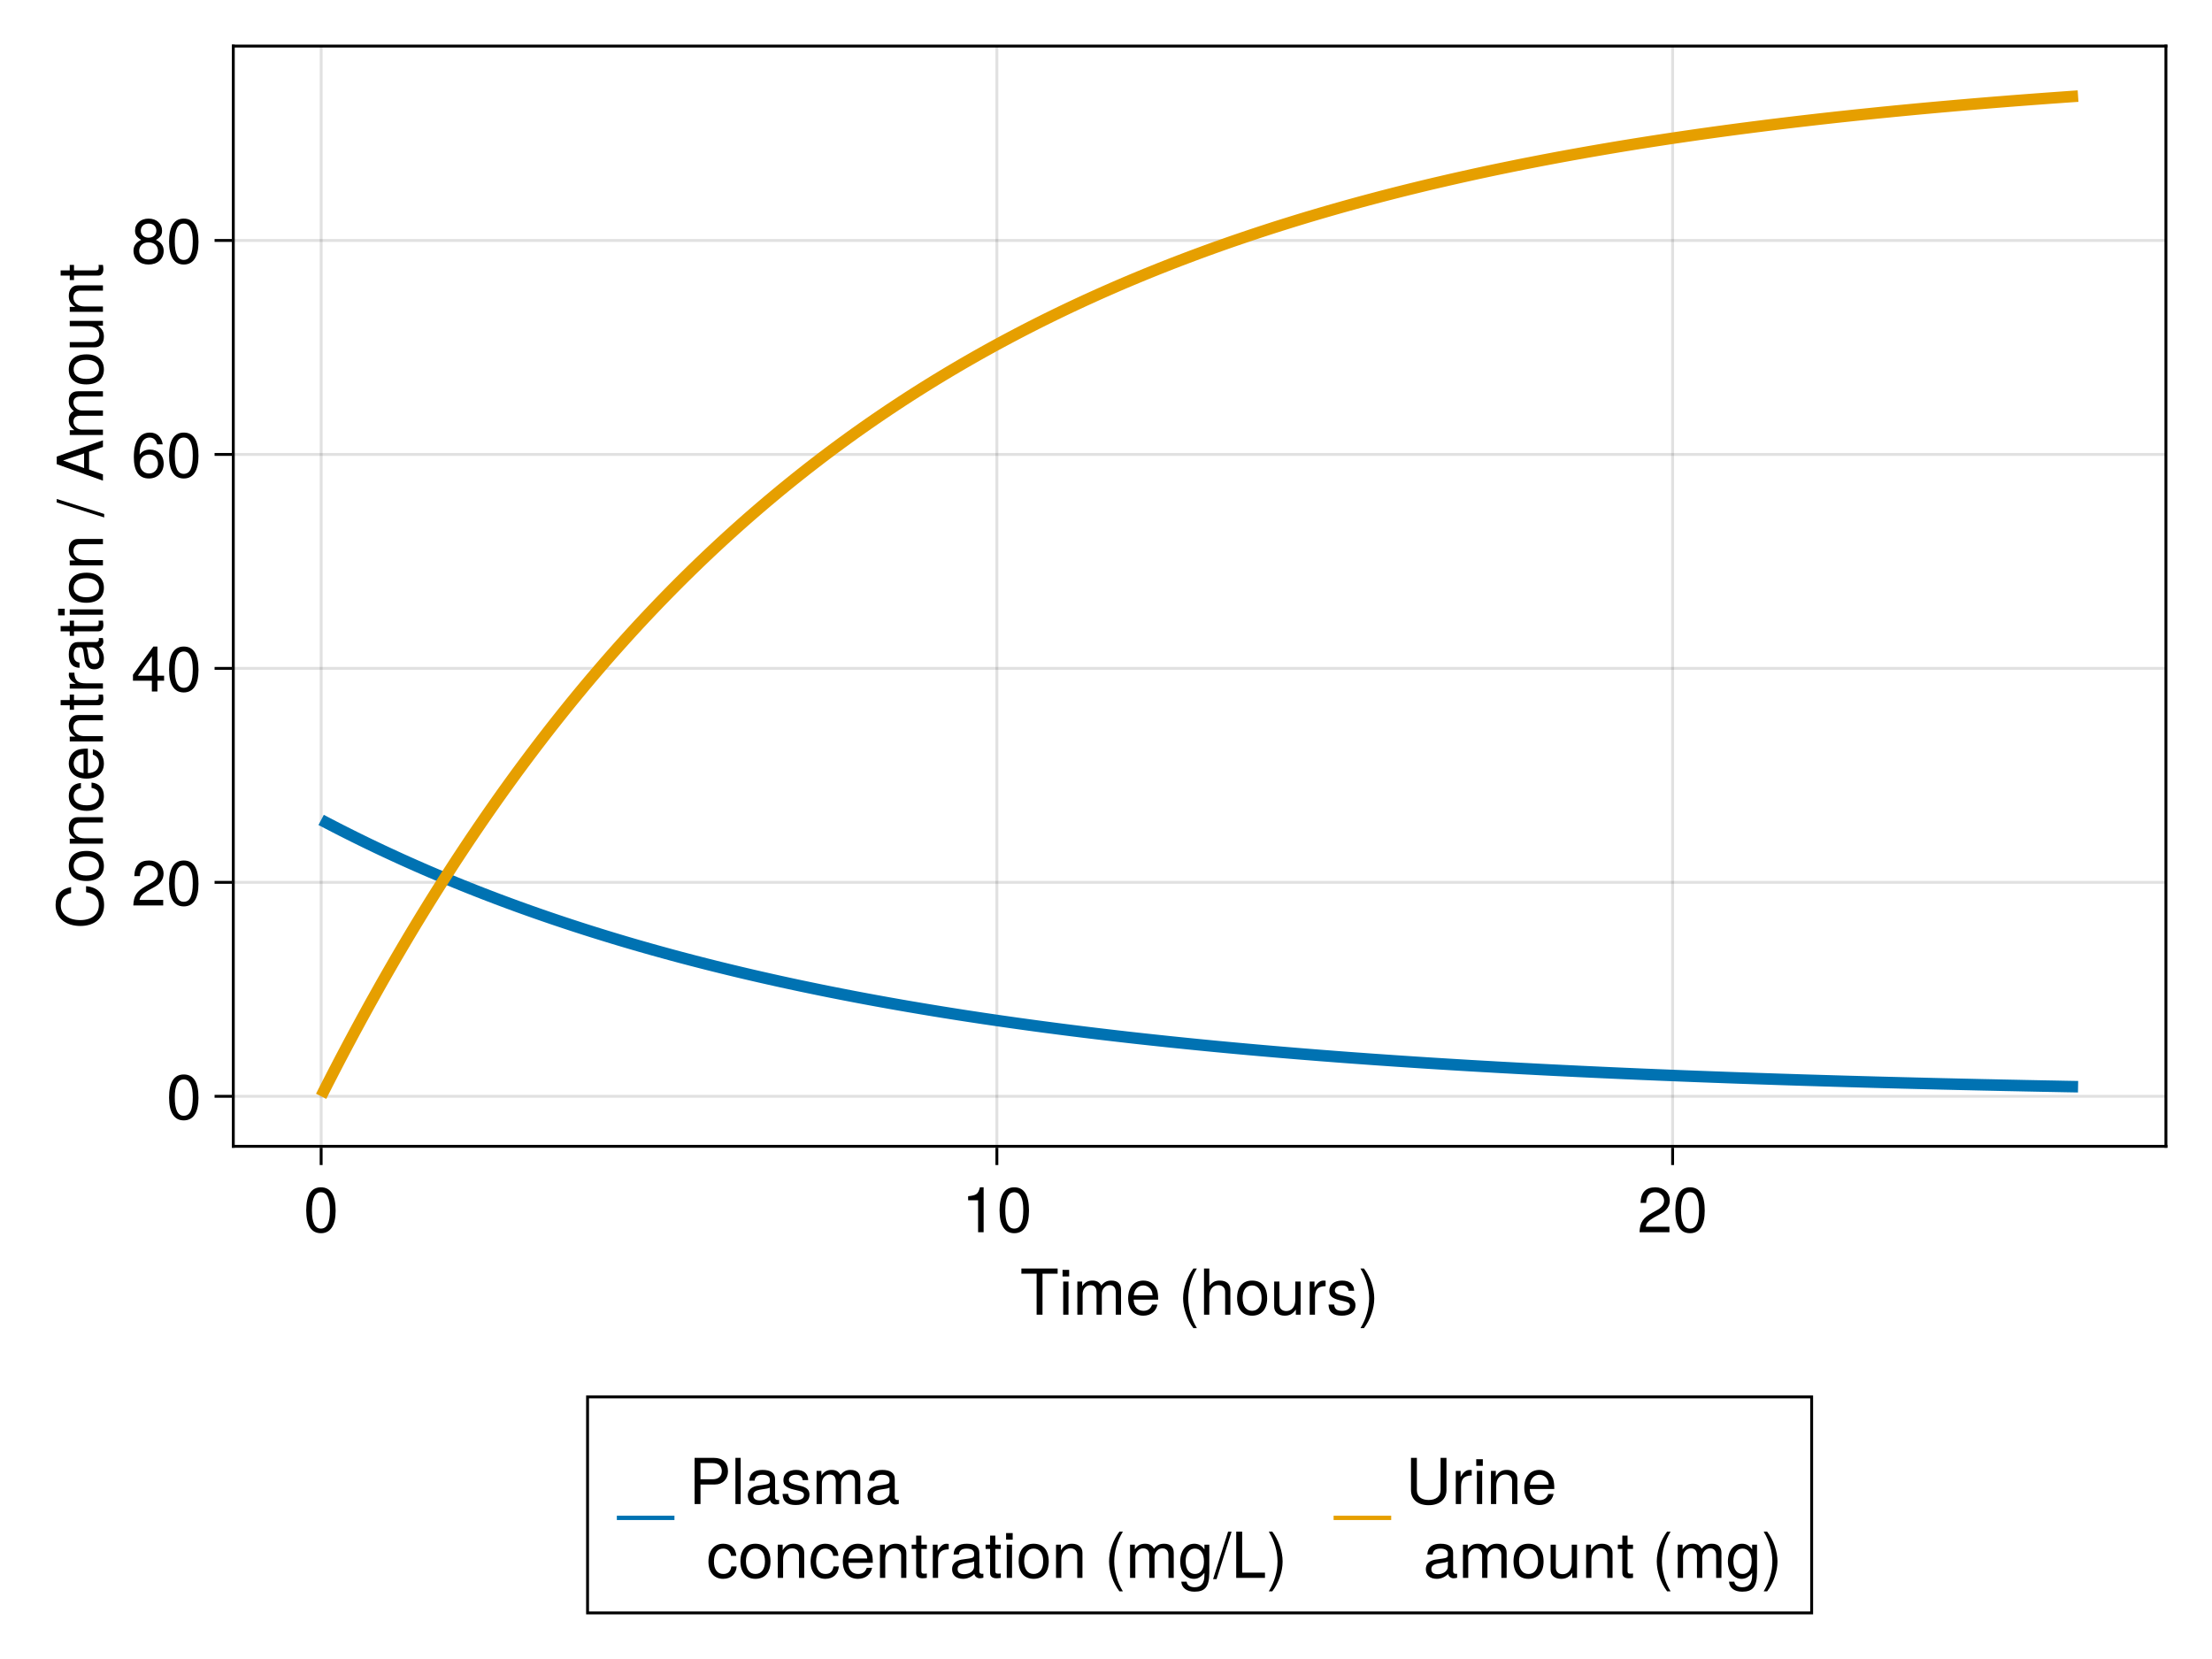<?xml version="1.0" encoding="UTF-8"?>
<svg xmlns="http://www.w3.org/2000/svg" xmlns:xlink="http://www.w3.org/1999/xlink" width="576pt" height="432pt" viewBox="0 0 576 432" version="1.1">
<defs>
<g>
<symbol overflow="visible" id="glyph0-0-xO/2+CeF">
<path style="stroke:none;" d="M 0.328 -12.031 C 0.328 -12.031 0.328 0 0.328 0 C 0.328 0 7.75 0 7.75 0 C 7.75 0 7.75 -12.031 7.75 -12.031 C 7.75 -12.031 0.328 -12.031 0.328 -12.031 Z M 1.188 -0.859 C 1.188 -0.859 1.188 -11.172 1.188 -11.172 C 1.188 -11.172 6.891 -11.172 6.891 -11.172 C 6.891 -11.172 6.891 -0.859 6.891 -0.859 C 6.891 -0.859 1.188 -0.859 1.188 -0.859 Z M 1.188 -0.859 "/>
</symbol>
<symbol overflow="visible" id="glyph0-1-xO/2+CeF">
<path style="stroke:none;" d="M 9.781 -10.672 C 9.781 -10.672 5.844 -10.672 5.844 -10.672 C 5.844 -10.672 5.844 0 5.844 0 C 5.844 0 4.312 0 4.312 0 C 4.312 0 4.312 -10.672 4.312 -10.672 C 4.312 -10.672 0.344 -10.672 0.344 -10.672 C 0.344 -10.672 0.344 -12.031 0.344 -12.031 C 0.344 -12.031 9.781 -12.031 9.781 -12.031 C 9.781 -12.031 9.781 -10.672 9.781 -10.672 Z M 9.781 -10.672 "/>
</symbol>
<symbol overflow="visible" id="glyph0-2-xO/2+CeF">
<path style="stroke:none;" d="M 2.531 0 C 2.531 0 1.156 0 1.156 0 C 1.156 0 1.156 -8.641 1.156 -8.641 C 1.156 -8.641 2.531 -8.641 2.531 -8.641 C 2.531 -8.641 2.531 0 2.531 0 Z M 2.703 -9.953 C 2.703 -9.953 0.984 -9.953 0.984 -9.953 C 0.984 -9.953 0.984 -11.672 0.984 -11.672 C 0.984 -11.672 2.703 -11.672 2.703 -11.672 C 2.703 -11.672 2.703 -9.953 2.703 -9.953 Z M 2.703 -9.953 "/>
</symbol>
<symbol overflow="visible" id="glyph0-3-xO/2+CeF">
<path style="stroke:none;" d="M 12.547 0 C 12.547 0 11.172 0 11.172 0 C 11.172 0 11.172 -5.953 11.172 -5.953 C 11.172 -7.047 10.594 -7.688 9.594 -7.688 C 8.469 -7.688 7.547 -6.688 7.547 -5.422 C 7.547 -5.422 7.547 0 7.547 0 C 7.547 0 6.172 0 6.172 0 C 6.172 0 6.172 -5.953 6.172 -5.953 C 6.172 -7.062 5.594 -7.688 4.578 -7.688 C 3.453 -7.688 2.547 -6.688 2.547 -5.422 C 2.547 -5.422 2.547 0 2.547 0 C 2.547 0 1.172 0 1.172 0 C 1.172 0 1.172 -8.641 1.172 -8.641 C 1.172 -8.641 2.422 -8.641 2.422 -8.641 C 2.422 -8.641 2.422 -7.422 2.422 -7.422 C 3.172 -8.469 3.922 -8.891 5.078 -8.891 C 6.203 -8.891 6.891 -8.5 7.406 -7.578 C 8.219 -8.547 8.906 -8.891 10.062 -8.891 C 11.688 -8.891 12.547 -8.031 12.547 -6.484 C 12.547 -6.484 12.547 0 12.547 0 Z M 12.547 0 "/>
</symbol>
<symbol overflow="visible" id="glyph0-4-xO/2+CeF">
<path style="stroke:none;" d="M 4.797 3.5 C 4.797 3.5 3.891 3.5 3.891 3.5 C 2.25 1.344 1.203 -1.672 1.203 -4.281 C 1.203 -6.859 2.25 -9.859 3.891 -12.031 C 3.891 -12.031 4.797 -12.031 4.797 -12.031 C 3.344 -9.688 2.547 -6.891 2.547 -4.281 C 2.547 -1.641 3.344 1.141 4.797 3.5 Z M 4.797 3.5 "/>
</symbol>
<symbol overflow="visible" id="glyph1-0-xO/2+CeF">
<path style="stroke:none;" d="M 0.328 -12.031 C 0.328 -12.031 0.328 0 0.328 0 C 0.328 0 7.75 0 7.75 0 C 7.75 0 7.75 -12.031 7.75 -12.031 C 7.75 -12.031 0.328 -12.031 0.328 -12.031 Z M 1.188 -0.859 C 1.188 -0.859 1.188 -11.172 1.188 -11.172 C 1.188 -11.172 6.891 -11.172 6.891 -11.172 C 6.891 -11.172 6.891 -0.859 6.891 -0.859 C 6.891 -0.859 1.188 -0.859 1.188 -0.859 Z M 1.188 -0.859 "/>
</symbol>
<symbol overflow="visible" id="glyph1-1-xO/2+CeF">
<path style="stroke:none;" d="M 8.469 -3.922 C 8.469 -3.922 2.094 -3.922 2.094 -3.922 C 2.125 -1.953 3.203 -1.016 4.641 -1.016 C 5.734 -1.016 6.516 -1.484 6.891 -2.625 C 6.891 -2.625 8.281 -2.625 8.281 -2.625 C 7.938 -0.875 6.562 0.25 4.594 0.25 C 2.156 0.25 0.656 -1.438 0.656 -4.281 C 0.656 -7.109 2.219 -8.891 4.625 -8.891 C 6.234 -8.891 7.562 -8.031 8.125 -6.609 C 8.359 -5.969 8.469 -5.188 8.469 -3.922 Z M 7 -5.141 C 7 -6.5 5.953 -7.625 4.609 -7.625 C 3.219 -7.625 2.25 -6.578 2.125 -5.047 C 2.125 -5.047 6.984 -5.047 6.984 -5.047 C 7 -5.078 7 -5.141 7 -5.141 Z M 7 -5.141 "/>
</symbol>
<symbol overflow="visible" id="glyph1-2-xO/2+CeF">
<path style="stroke:none;" d=""/>
</symbol>
<symbol overflow="visible" id="glyph1-3-xO/2+CeF">
<path style="stroke:none;" d="M 8.016 0 C 8.016 0 6.656 0 6.656 0 C 6.656 0 6.656 -5.984 6.656 -5.984 C 6.656 -7.125 5.844 -7.688 4.875 -7.688 C 3.453 -7.688 2.531 -6.531 2.531 -4.766 C 2.531 -4.766 2.531 0 2.531 0 C 2.531 0 1.156 0 1.156 0 C 1.156 0 1.156 -12.031 1.156 -12.031 C 1.156 -12.031 2.531 -12.031 2.531 -12.031 C 2.531 -12.031 2.531 -7.453 2.531 -7.453 C 3.328 -8.516 4.078 -8.891 5.297 -8.891 C 6.984 -8.891 8.016 -7.984 8.016 -6.531 C 8.016 -6.531 8.016 0 8.016 0 Z M 8.016 0 "/>
</symbol>
<symbol overflow="visible" id="glyph1-4-xO/2+CeF">
<path style="stroke:none;" d="M 7.578 -2.422 C 7.578 -0.766 6.188 0.25 4.016 0.25 C 1.75 0.25 0.625 -0.641 0.562 -2.641 C 0.562 -2.641 2.016 -2.641 2.016 -2.641 C 2.188 -1.312 2.891 -1.016 4.125 -1.016 C 5.328 -1.016 6.141 -1.5 6.141 -2.312 C 6.141 -2.938 5.766 -3.219 4.797 -3.453 C 4.797 -3.453 3.516 -3.766 3.516 -3.766 C 1.469 -4.25 0.781 -4.906 0.781 -6.25 C 0.781 -7.859 2.078 -8.891 4.094 -8.891 C 6.094 -8.891 7.203 -7.938 7.234 -6.234 C 7.234 -6.234 5.781 -6.234 5.781 -6.234 C 5.734 -7.141 5.141 -7.625 4.047 -7.625 C 2.922 -7.625 2.219 -7.109 2.219 -6.312 C 2.219 -5.703 2.688 -5.344 3.812 -5.078 C 3.812 -5.078 5.125 -4.766 5.125 -4.766 C 6.844 -4.359 7.578 -3.719 7.578 -2.422 Z M 7.578 -2.422 "/>
</symbol>
<symbol overflow="visible" id="glyph2-0-xO/2+CeF">
<path style="stroke:none;" d="M 0.328 -12.031 C 0.328 -12.031 0.328 0 0.328 0 C 0.328 0 7.75 0 7.75 0 C 7.75 0 7.75 -12.031 7.75 -12.031 C 7.75 -12.031 0.328 -12.031 0.328 -12.031 Z M 1.188 -0.859 C 1.188 -0.859 1.188 -11.172 1.188 -11.172 C 1.188 -11.172 6.891 -11.172 6.891 -11.172 C 6.891 -11.172 6.891 -0.859 6.891 -0.859 C 6.891 -0.859 1.188 -0.859 1.188 -0.859 Z M 1.188 -0.859 "/>
</symbol>
<symbol overflow="visible" id="glyph2-1-xO/2+CeF">
<path style="stroke:none;" d="M 8.422 -4.25 C 8.422 -1.422 6.938 0.25 4.5 0.25 C 2.047 0.25 0.594 -1.422 0.594 -4.328 C 0.594 -7.234 2.062 -8.891 4.484 -8.891 C 6.984 -8.891 8.422 -7.25 8.422 -4.25 Z M 6.984 -4.281 C 6.984 -6.422 6.062 -7.625 4.5 -7.625 C 2.969 -7.625 2.031 -6.406 2.031 -4.328 C 2.031 -2.234 2.969 -1.016 4.5 -1.016 C 6.016 -1.016 6.984 -2.25 6.984 -4.281 Z M 6.984 -4.281 "/>
</symbol>
<symbol overflow="visible" id="glyph2-2-xO/2+CeF">
<path style="stroke:none;" d="M 7.953 0 C 7.953 0 6.719 0 6.719 0 C 6.719 0 6.719 -1.344 6.719 -1.344 C 5.906 -0.203 5.094 0.25 3.828 0.25 C 2.141 0.25 1.078 -0.672 1.078 -2.109 C 1.078 -2.109 1.078 -8.641 1.078 -8.641 C 1.078 -8.641 2.438 -8.641 2.438 -8.641 C 2.438 -8.641 2.438 -2.656 2.438 -2.656 C 2.438 -1.609 3.141 -0.953 4.219 -0.953 C 5.656 -0.953 6.578 -2.109 6.578 -3.875 C 6.578 -3.875 6.578 -8.641 6.578 -8.641 C 6.578 -8.641 7.953 -8.641 7.953 -8.641 C 7.953 -8.641 7.953 0 7.953 0 Z M 7.953 0 "/>
</symbol>
<symbol overflow="visible" id="glyph2-3-xO/2+CeF">
<path style="stroke:none;" d="M 5.297 -7.438 C 3.172 -7.406 2.531 -6.438 2.531 -4.484 C 2.531 -4.484 2.531 0 2.531 0 C 2.531 0 1.156 0 1.156 0 C 1.156 0 1.156 -8.641 1.156 -8.641 C 1.156 -8.641 2.406 -8.641 2.406 -8.641 C 2.406 -8.641 2.406 -7.078 2.406 -7.078 C 3.203 -8.359 3.875 -8.891 4.766 -8.891 C 4.953 -8.891 5.062 -8.875 5.297 -8.844 C 5.297 -8.844 5.297 -7.438 5.297 -7.438 Z M 5.297 -7.438 "/>
</symbol>
<symbol overflow="visible" id="glyph2-4-xO/2+CeF">
<path style="stroke:none;" d="M 4.219 -4.25 C 4.219 -1.672 3.188 1.344 1.531 3.5 C 1.531 3.5 0.625 3.5 0.625 3.5 C 2.078 1.156 2.891 -1.641 2.891 -4.25 C 2.891 -6.891 2.078 -9.672 0.625 -12.031 C 0.625 -12.031 1.531 -12.031 1.531 -12.031 C 3.188 -9.859 4.219 -6.859 4.219 -4.25 Z M 4.219 -4.25 "/>
</symbol>
<symbol overflow="visible" id="glyph3-0-xO/2+CeF">
<path style="stroke:none;" d="M 0.328 -12.031 C 0.328 -12.031 0.328 0 0.328 0 C 0.328 0 7.75 0 7.75 0 C 7.75 0 7.75 -12.031 7.75 -12.031 C 7.75 -12.031 0.328 -12.031 0.328 -12.031 Z M 1.188 -0.859 C 1.188 -0.859 1.188 -11.172 1.188 -11.172 C 1.188 -11.172 6.891 -11.172 6.891 -11.172 C 6.891 -11.172 6.891 -0.859 6.891 -0.859 C 6.891 -0.859 1.188 -0.859 1.188 -0.859 Z M 1.188 -0.859 "/>
</symbol>
<symbol overflow="visible" id="glyph3-1-xO/2+CeF">
<path style="stroke:none;" d="M 8.359 -5.625 C 8.359 -1.781 7.016 0.25 4.531 0.25 C 2.031 0.25 0.703 -1.781 0.703 -5.719 C 0.703 -9.656 2.016 -11.703 4.531 -11.703 C 7.078 -11.703 8.359 -9.688 8.359 -5.625 Z M 6.875 -5.766 C 6.875 -8.891 6.109 -10.406 4.531 -10.406 C 2.969 -10.406 2.188 -8.906 2.188 -5.703 C 2.188 -2.516 2.969 -0.953 4.5 -0.953 C 6.125 -0.953 6.875 -2.438 6.875 -5.766 Z M 6.875 -5.766 "/>
</symbol>
<symbol overflow="visible" id="glyph4-0-xO/2+CeF">
<path style="stroke:none;" d="M 0.328 -12.031 C 0.328 -12.031 0.328 0 0.328 0 C 0.328 0 7.75 0 7.75 0 C 7.75 0 7.75 -12.031 7.75 -12.031 C 7.75 -12.031 0.328 -12.031 0.328 -12.031 Z M 1.188 -0.859 C 1.188 -0.859 1.188 -11.172 1.188 -11.172 C 1.188 -11.172 6.891 -11.172 6.891 -11.172 C 6.891 -11.172 6.891 -0.859 6.891 -0.859 C 6.891 -0.859 1.188 -0.859 1.188 -0.859 Z M 1.188 -0.859 "/>
</symbol>
<symbol overflow="visible" id="glyph4-1-xO/2+CeF">
<path style="stroke:none;" d="M 5.719 0 C 5.719 0 4.281 0 4.281 0 C 4.281 0 4.281 -8.328 4.281 -8.328 C 4.281 -8.328 1.688 -8.328 1.688 -8.328 C 1.688 -8.328 1.688 -9.375 1.688 -9.375 C 3.922 -9.656 4.25 -9.906 4.766 -11.703 C 4.766 -11.703 5.719 -11.703 5.719 -11.703 C 5.719 -11.703 5.719 0 5.719 0 Z M 5.719 0 "/>
</symbol>
<symbol overflow="visible" id="glyph4-2-xO/2+CeF">
<path style="stroke:none;" d="M 8.359 -5.625 C 8.359 -1.781 7.016 0.25 4.531 0.25 C 2.031 0.25 0.703 -1.781 0.703 -5.719 C 0.703 -9.656 2.016 -11.703 4.531 -11.703 C 7.078 -11.703 8.359 -9.688 8.359 -5.625 Z M 6.875 -5.766 C 6.875 -8.891 6.109 -10.406 4.531 -10.406 C 2.969 -10.406 2.188 -8.906 2.188 -5.703 C 2.188 -2.516 2.969 -0.953 4.5 -0.953 C 6.125 -0.953 6.875 -2.438 6.875 -5.766 Z M 6.875 -5.766 "/>
</symbol>
<symbol overflow="visible" id="glyph5-0-xO/2+CeF">
<path style="stroke:none;" d="M 0.328 -12.031 C 0.328 -12.031 0.328 0 0.328 0 C 0.328 0 7.75 0 7.75 0 C 7.75 0 7.75 -12.031 7.75 -12.031 C 7.75 -12.031 0.328 -12.031 0.328 -12.031 Z M 1.188 -0.859 C 1.188 -0.859 1.188 -11.172 1.188 -11.172 C 1.188 -11.172 6.891 -11.172 6.891 -11.172 C 6.891 -11.172 6.891 -0.859 6.891 -0.859 C 6.891 -0.859 1.188 -0.859 1.188 -0.859 Z M 1.188 -0.859 "/>
</symbol>
<symbol overflow="visible" id="glyph5-1-xO/2+CeF">
<path style="stroke:none;" d="M 8.438 -8.266 C 8.438 -6.828 7.594 -5.609 5.953 -4.734 C 5.953 -4.734 4.312 -3.844 4.312 -3.844 C 2.875 -3 2.344 -2.391 2.188 -1.438 C 2.188 -1.438 8.344 -1.438 8.344 -1.438 C 8.344 -1.438 8.344 0 8.344 0 C 8.344 0 0.562 0 0.562 0 C 0.688 -2.578 1.406 -3.672 3.844 -5.062 C 3.844 -5.062 5.359 -5.922 5.359 -5.922 C 6.406 -6.516 6.953 -7.312 6.953 -8.234 C 6.953 -9.484 5.953 -10.422 4.641 -10.422 C 3.203 -10.422 2.391 -9.609 2.281 -7.641 C 2.281 -7.641 0.828 -7.641 0.828 -7.641 C 0.906 -10.484 2.297 -11.703 4.688 -11.703 C 6.891 -11.703 8.438 -10.25 8.438 -8.266 Z M 8.438 -8.266 "/>
</symbol>
<symbol overflow="visible" id="glyph6-0-xO/2+CeF">
<path style="stroke:none;" d="M -12.031 -0.328 C -12.031 -0.328 0 -0.328 0 -0.328 C 0 -0.328 0 -7.75 0 -7.75 C 0 -7.75 -12.031 -7.75 -12.031 -7.75 C -12.031 -7.75 -12.031 -0.328 -12.031 -0.328 Z M -0.859 -1.188 C -0.859 -1.188 -11.172 -1.188 -11.172 -1.188 C -11.172 -1.188 -11.172 -6.891 -11.172 -6.891 C -11.172 -6.891 -0.859 -6.891 -0.859 -6.891 C -0.859 -6.891 -0.859 -1.188 -0.859 -1.188 Z M -0.859 -1.188 "/>
</symbol>
<symbol overflow="visible" id="glyph6-1-xO/2+CeF">
<path style="stroke:none;" d="M -4.391 -11.172 C -1.25 -10.812 0.297 -9.156 0.297 -6.219 C 0.297 -2.688 -2.359 -0.797 -5.875 -0.797 C -9.391 -0.797 -12.328 -2.641 -12.328 -6.281 C -12.328 -8.922 -10.938 -10.438 -8.297 -10.922 C -8.297 -10.922 -8.297 -9.359 -8.297 -9.359 C -10.125 -8.969 -10.969 -7.984 -10.969 -6.109 C -10.969 -3.781 -8.969 -2.328 -5.891 -2.328 C -2.891 -2.328 -1.062 -3.844 -1.062 -6.234 C -1.062 -8.266 -2.109 -9.219 -4.391 -9.594 C -4.391 -9.594 -4.391 -11.172 -4.391 -11.172 Z M -4.391 -11.172 "/>
</symbol>
<symbol overflow="visible" id="glyph6-2-xO/2+CeF">
<path style="stroke:none;" d="M -4.25 -8.422 C -1.422 -8.422 0.25 -6.938 0.25 -4.5 C 0.25 -2.047 -1.422 -0.594 -4.328 -0.594 C -7.234 -0.594 -8.891 -2.062 -8.891 -4.484 C -8.891 -6.984 -7.25 -8.422 -4.25 -8.422 Z M -4.281 -6.984 C -6.422 -6.984 -7.625 -6.062 -7.625 -4.5 C -7.625 -2.969 -6.406 -2.031 -4.328 -2.031 C -2.234 -2.031 -1.016 -2.969 -1.016 -4.5 C -1.016 -6.016 -2.25 -6.984 -4.281 -6.984 Z M -4.281 -6.984 "/>
</symbol>
<symbol overflow="visible" id="glyph6-3-xO/2+CeF">
<path style="stroke:none;" d="M 0 -8.031 C 0 -8.031 0 -6.672 0 -6.672 C 0 -6.672 -5.984 -6.672 -5.984 -6.672 C -7.031 -6.672 -7.688 -5.969 -7.688 -4.891 C -7.688 -3.484 -6.531 -2.531 -4.766 -2.531 C -4.766 -2.531 0 -2.531 0 -2.531 C 0 -2.531 0 -1.156 0 -1.156 C 0 -1.156 -8.641 -1.156 -8.641 -1.156 C -8.641 -1.156 -8.641 -2.422 -8.641 -2.422 C -8.641 -2.422 -7.188 -2.422 -7.188 -2.422 C -8.406 -3.188 -8.891 -4.016 -8.891 -5.297 C -8.891 -6.969 -7.969 -8.031 -6.531 -8.031 C -6.531 -8.031 0 -8.031 0 -8.031 Z M 0 -8.031 "/>
</symbol>
<symbol overflow="visible" id="glyph6-4-xO/2+CeF">
<path style="stroke:none;" d="M -2.969 -7.875 C -0.984 -7.703 0.25 -6.406 0.25 -4.344 C 0.25 -2 -1.453 -0.516 -4.234 -0.516 C -7.109 -0.516 -8.891 -2.031 -8.891 -4.359 C -8.891 -6.281 -7.859 -7.609 -5.734 -7.766 C -5.734 -7.766 -5.734 -6.391 -5.734 -6.391 C -6.953 -6.219 -7.625 -5.5 -7.625 -4.344 C -7.625 -2.844 -6.406 -1.953 -4.234 -1.953 C -2.188 -1.953 -1.016 -2.859 -1.016 -4.375 C -1.016 -5.547 -1.578 -6.25 -2.969 -6.484 C -2.969 -6.484 -2.969 -7.875 -2.969 -7.875 Z M -2.969 -7.875 "/>
</symbol>
<symbol overflow="visible" id="glyph6-5-xO/2+CeF">
<path style="stroke:none;" d="M 0 -4.188 C 0.078 -3.734 0.109 -3.406 0.109 -3.062 C 0.109 -2 -0.375 -1.406 -1.25 -1.406 C -1.25 -1.406 -7.531 -1.406 -7.531 -1.406 C -7.531 -1.406 -7.531 -0.234 -7.531 -0.234 C -7.531 -0.234 -8.641 -0.234 -8.641 -0.234 C -8.641 -0.234 -8.641 -1.406 -8.641 -1.406 C -8.641 -1.406 -11.016 -1.406 -11.016 -1.406 C -11.016 -1.406 -11.016 -2.766 -11.016 -2.766 C -11.016 -2.766 -8.641 -2.766 -8.641 -2.766 C -8.641 -2.766 -8.641 -4.188 -8.641 -4.188 C -8.641 -4.188 -7.531 -4.188 -7.531 -4.188 C -7.531 -4.188 -7.531 -2.766 -7.531 -2.766 C -7.531 -2.766 -1.859 -2.766 -1.859 -2.766 C -1.25 -2.766 -1.094 -2.938 -1.094 -3.531 C -1.094 -3.797 -1.109 -4.016 -1.156 -4.188 C -1.156 -4.188 0 -4.188 0 -4.188 Z M 0 -4.188 "/>
</symbol>
<symbol overflow="visible" id="glyph6-6-xO/2+CeF">
<path style="stroke:none;" d=""/>
</symbol>
<symbol overflow="visible" id="glyph6-7-xO/2+CeF">
<path style="stroke:none;" d="M 0 -12.547 C 0 -12.547 0 -11.172 0 -11.172 C 0 -11.172 -5.953 -11.172 -5.953 -11.172 C -7.047 -11.172 -7.688 -10.594 -7.688 -9.594 C -7.688 -8.469 -6.688 -7.547 -5.422 -7.547 C -5.422 -7.547 0 -7.547 0 -7.547 C 0 -7.547 0 -6.172 0 -6.172 C 0 -6.172 -5.953 -6.172 -5.953 -6.172 C -7.062 -6.172 -7.688 -5.594 -7.688 -4.578 C -7.688 -3.453 -6.688 -2.547 -5.422 -2.547 C -5.422 -2.547 0 -2.547 0 -2.547 C 0 -2.547 0 -1.172 0 -1.172 C 0 -1.172 -8.641 -1.172 -8.641 -1.172 C -8.641 -1.172 -8.641 -2.422 -8.641 -2.422 C -8.641 -2.422 -7.422 -2.422 -7.422 -2.422 C -8.469 -3.172 -8.891 -3.922 -8.891 -5.078 C -8.891 -6.203 -8.5 -6.891 -7.578 -7.406 C -8.547 -8.219 -8.891 -8.906 -8.891 -10.062 C -8.891 -11.688 -8.031 -12.547 -6.484 -12.547 C -6.484 -12.547 0 -12.547 0 -12.547 Z M 0 -12.547 "/>
</symbol>
<symbol overflow="visible" id="glyph7-0-xO/2+CeF">
<path style="stroke:none;" d="M -12.031 -0.328 C -12.031 -0.328 0 -0.328 0 -0.328 C 0 -0.328 0 -7.75 0 -7.75 C 0 -7.75 -12.031 -7.75 -12.031 -7.75 C -12.031 -7.75 -12.031 -0.328 -12.031 -0.328 Z M -0.859 -1.188 C -0.859 -1.188 -11.172 -1.188 -11.172 -1.188 C -11.172 -1.188 -11.172 -6.891 -11.172 -6.891 C -11.172 -6.891 -0.859 -6.891 -0.859 -6.891 C -0.859 -6.891 -0.859 -1.188 -0.859 -1.188 Z M -0.859 -1.188 "/>
</symbol>
<symbol overflow="visible" id="glyph7-1-xO/2+CeF">
<path style="stroke:none;" d="M -3.922 -8.469 C -3.922 -8.469 -3.922 -2.094 -3.922 -2.094 C -1.953 -2.125 -1.016 -3.203 -1.016 -4.641 C -1.016 -5.734 -1.484 -6.516 -2.625 -6.891 C -2.625 -6.891 -2.625 -8.281 -2.625 -8.281 C -0.875 -7.938 0.25 -6.562 0.25 -4.594 C 0.25 -2.156 -1.438 -0.656 -4.281 -0.656 C -7.109 -0.656 -8.891 -2.219 -8.891 -4.625 C -8.891 -6.234 -8.031 -7.562 -6.609 -8.125 C -5.969 -8.359 -5.188 -8.469 -3.922 -8.469 Z M -5.141 -7 C -6.5 -7 -7.625 -5.953 -7.625 -4.609 C -7.625 -3.219 -6.578 -2.25 -5.047 -2.125 C -5.047 -2.125 -5.047 -6.984 -5.047 -6.984 C -5.078 -7 -5.141 -7 -5.141 -7 Z M -5.141 -7 "/>
</symbol>
<symbol overflow="visible" id="glyph8-0-xO/2+CeF">
<path style="stroke:none;" d="M -12.031 -0.328 C -12.031 -0.328 0 -0.328 0 -0.328 C 0 -0.328 0 -7.75 0 -7.75 C 0 -7.75 -12.031 -7.75 -12.031 -7.75 C -12.031 -7.75 -12.031 -0.328 -12.031 -0.328 Z M -0.859 -1.188 C -0.859 -1.188 -11.172 -1.188 -11.172 -1.188 C -11.172 -1.188 -11.172 -6.891 -11.172 -6.891 C -11.172 -6.891 -0.859 -6.891 -0.859 -6.891 C -0.859 -6.891 -0.859 -1.188 -0.859 -1.188 Z M -0.859 -1.188 "/>
</symbol>
<symbol overflow="visible" id="glyph8-1-xO/2+CeF">
<path style="stroke:none;" d="M 0 -8.031 C 0 -8.031 0 -6.672 0 -6.672 C 0 -6.672 -5.984 -6.672 -5.984 -6.672 C -7.031 -6.672 -7.688 -5.969 -7.688 -4.891 C -7.688 -3.484 -6.531 -2.531 -4.766 -2.531 C -4.766 -2.531 0 -2.531 0 -2.531 C 0 -2.531 0 -1.156 0 -1.156 C 0 -1.156 -8.641 -1.156 -8.641 -1.156 C -8.641 -1.156 -8.641 -2.422 -8.641 -2.422 C -8.641 -2.422 -7.188 -2.422 -7.188 -2.422 C -8.406 -3.188 -8.891 -4.016 -8.891 -5.297 C -8.891 -6.969 -7.969 -8.031 -6.531 -8.031 C -6.531 -8.031 0 -8.031 0 -8.031 Z M 0 -8.031 "/>
</symbol>
<symbol overflow="visible" id="glyph8-2-xO/2+CeF">
<path style="stroke:none;" d="M -7.438 -5.297 C -7.406 -3.172 -6.438 -2.531 -4.484 -2.531 C -4.484 -2.531 0 -2.531 0 -2.531 C 0 -2.531 0 -1.156 0 -1.156 C 0 -1.156 -8.641 -1.156 -8.641 -1.156 C -8.641 -1.156 -8.641 -2.406 -8.641 -2.406 C -8.641 -2.406 -7.078 -2.406 -7.078 -2.406 C -8.359 -3.203 -8.891 -3.875 -8.891 -4.766 C -8.891 -4.953 -8.875 -5.062 -8.844 -5.297 C -8.844 -5.297 -7.438 -5.297 -7.438 -5.297 Z M -7.438 -5.297 "/>
</symbol>
<symbol overflow="visible" id="glyph8-3-xO/2+CeF">
<path style="stroke:none;" d="M -0.031 -8.828 C 0.078 -8.375 0.109 -8.172 0.109 -7.891 C 0.109 -7.203 -0.359 -6.609 -1.016 -6.469 C -0.219 -5.703 0.25 -4.641 0.25 -3.531 C 0.25 -1.781 -0.672 -0.688 -2.25 -0.688 C -3.297 -0.688 -4.078 -1.203 -4.484 -2.219 C -4.703 -2.734 -4.766 -3.031 -5.016 -4.984 C -5.141 -6.078 -5.391 -6.422 -5.969 -6.422 C -5.969 -6.422 -6.344 -6.422 -6.344 -6.422 C -7.156 -6.422 -7.625 -5.719 -7.625 -4.484 C -7.625 -3.203 -7.141 -2.578 -6.094 -2.453 C -6.094 -2.453 -6.094 -1.078 -6.094 -1.078 C -8.078 -1.156 -8.891 -2.438 -8.891 -4.531 C -8.891 -6.672 -8.062 -7.781 -6.531 -7.781 C -6.531 -7.781 -1.719 -7.781 -1.719 -7.781 C -1.281 -7.781 -1.047 -8.047 -1.047 -8.531 C -1.047 -8.609 -1.047 -8.672 -1.078 -8.828 C -1.078 -8.828 -0.031 -8.828 -0.031 -8.828 Z M -2.984 -6.422 C -2.984 -6.422 -4.281 -6.422 -4.281 -6.422 C -4.062 -5.953 -4 -5.656 -3.797 -4.203 C -3.578 -2.734 -3.188 -2.125 -2.281 -2.125 C -1.344 -2.125 -0.953 -2.75 -0.953 -3.828 C -0.953 -5.172 -1.75 -6.422 -2.984 -6.422 Z M -2.984 -6.422 "/>
</symbol>
<symbol overflow="visible" id="glyph8-4-xO/2+CeF">
<path style="stroke:none;" d=""/>
</symbol>
<symbol overflow="visible" id="glyph8-5-xO/2+CeF">
<path style="stroke:none;" d="M 0 -10.781 C 0 -10.781 0 -9.062 0 -9.062 C 0 -9.062 -3.609 -7.828 -3.609 -7.828 C -3.609 -7.828 -3.609 -3.188 -3.609 -3.188 C -3.609 -3.188 0 -1.906 0 -1.906 C 0 -1.906 0 -0.281 0 -0.281 C 0 -0.281 -12.031 -4.578 -12.031 -4.578 C -12.031 -4.578 -12.031 -6.547 -12.031 -6.547 C -12.031 -6.547 0 -10.781 0 -10.781 Z M -4.906 -7.391 C -4.906 -7.391 -10.375 -5.547 -10.375 -5.547 C -10.375 -5.547 -4.906 -3.562 -4.906 -3.562 C -4.906 -3.562 -4.906 -7.391 -4.906 -7.391 Z M -4.906 -7.391 "/>
</symbol>
<symbol overflow="visible" id="glyph9-0-xO/2+CeF">
<path style="stroke:none;" d="M -12.031 -0.328 C -12.031 -0.328 0 -0.328 0 -0.328 C 0 -0.328 0 -7.75 0 -7.75 C 0 -7.75 -12.031 -7.75 -12.031 -7.75 C -12.031 -7.75 -12.031 -0.328 -12.031 -0.328 Z M -0.859 -1.188 C -0.859 -1.188 -11.172 -1.188 -11.172 -1.188 C -11.172 -1.188 -11.172 -6.891 -11.172 -6.891 C -11.172 -6.891 -0.859 -6.891 -0.859 -6.891 C -0.859 -6.891 -0.859 -1.188 -0.859 -1.188 Z M -0.859 -1.188 "/>
</symbol>
<symbol overflow="visible" id="glyph9-1-xO/2+CeF">
<path style="stroke:none;" d="M 0 -4.188 C 0.078 -3.734 0.109 -3.406 0.109 -3.062 C 0.109 -2 -0.375 -1.406 -1.25 -1.406 C -1.25 -1.406 -7.531 -1.406 -7.531 -1.406 C -7.531 -1.406 -7.531 -0.234 -7.531 -0.234 C -7.531 -0.234 -8.641 -0.234 -8.641 -0.234 C -8.641 -0.234 -8.641 -1.406 -8.641 -1.406 C -8.641 -1.406 -11.016 -1.406 -11.016 -1.406 C -11.016 -1.406 -11.016 -2.766 -11.016 -2.766 C -11.016 -2.766 -8.641 -2.766 -8.641 -2.766 C -8.641 -2.766 -8.641 -4.188 -8.641 -4.188 C -8.641 -4.188 -7.531 -4.188 -7.531 -4.188 C -7.531 -4.188 -7.531 -2.766 -7.531 -2.766 C -7.531 -2.766 -1.859 -2.766 -1.859 -2.766 C -1.25 -2.766 -1.094 -2.938 -1.094 -3.531 C -1.094 -3.797 -1.109 -4.016 -1.156 -4.188 C -1.156 -4.188 0 -4.188 0 -4.188 Z M 0 -4.188 "/>
</symbol>
<symbol overflow="visible" id="glyph9-2-xO/2+CeF">
<path style="stroke:none;" d="M 0 -2.531 C 0 -2.531 0 -1.156 0 -1.156 C 0 -1.156 -8.641 -1.156 -8.641 -1.156 C -8.641 -1.156 -8.641 -2.531 -8.641 -2.531 C -8.641 -2.531 0 -2.531 0 -2.531 Z M -9.953 -2.703 C -9.953 -2.703 -9.953 -0.984 -9.953 -0.984 C -9.953 -0.984 -11.672 -0.984 -11.672 -0.984 C -11.672 -0.984 -11.672 -2.703 -11.672 -2.703 C -11.672 -2.703 -9.953 -2.703 -9.953 -2.703 Z M -9.953 -2.703 "/>
</symbol>
<symbol overflow="visible" id="glyph9-3-xO/2+CeF">
<path style="stroke:none;" d="M 0 -8.031 C 0 -8.031 0 -6.672 0 -6.672 C 0 -6.672 -5.984 -6.672 -5.984 -6.672 C -7.031 -6.672 -7.688 -5.969 -7.688 -4.891 C -7.688 -3.484 -6.531 -2.531 -4.766 -2.531 C -4.766 -2.531 0 -2.531 0 -2.531 C 0 -2.531 0 -1.156 0 -1.156 C 0 -1.156 -8.641 -1.156 -8.641 -1.156 C -8.641 -1.156 -8.641 -2.422 -8.641 -2.422 C -8.641 -2.422 -7.188 -2.422 -7.188 -2.422 C -8.406 -3.188 -8.891 -4.016 -8.891 -5.297 C -8.891 -6.969 -7.969 -8.031 -6.531 -8.031 C -6.531 -8.031 0 -8.031 0 -8.031 Z M 0 -8.031 "/>
</symbol>
<symbol overflow="visible" id="glyph9-4-xO/2+CeF">
<path style="stroke:none;" d="M -12.031 -4.688 C -12.031 -4.688 0.328 -0.781 0.328 -0.781 C 0.328 -0.781 0.328 0.125 0.328 0.125 C 0.328 0.125 -12.031 -3.781 -12.031 -3.781 C -12.031 -3.781 -12.031 -4.688 -12.031 -4.688 Z M -12.031 -4.688 "/>
</symbol>
<symbol overflow="visible" id="glyph9-5-xO/2+CeF">
<path style="stroke:none;" d="M -4.25 -8.422 C -1.422 -8.422 0.25 -6.938 0.25 -4.5 C 0.25 -2.047 -1.422 -0.594 -4.328 -0.594 C -7.234 -0.594 -8.891 -2.062 -8.891 -4.484 C -8.891 -6.984 -7.25 -8.422 -4.25 -8.422 Z M -4.281 -6.984 C -6.422 -6.984 -7.625 -6.062 -7.625 -4.5 C -7.625 -2.969 -6.406 -2.031 -4.328 -2.031 C -2.234 -2.031 -1.016 -2.969 -1.016 -4.5 C -1.016 -6.016 -2.25 -6.984 -4.281 -6.984 Z M -4.281 -6.984 "/>
</symbol>
<symbol overflow="visible" id="glyph9-6-xO/2+CeF">
<path style="stroke:none;" d="M 0 -7.953 C 0 -7.953 0 -6.719 0 -6.719 C 0 -6.719 -1.344 -6.719 -1.344 -6.719 C -0.203 -5.906 0.25 -5.094 0.25 -3.828 C 0.25 -2.141 -0.672 -1.078 -2.109 -1.078 C -2.109 -1.078 -8.641 -1.078 -8.641 -1.078 C -8.641 -1.078 -8.641 -2.438 -8.641 -2.438 C -8.641 -2.438 -2.656 -2.438 -2.656 -2.438 C -1.609 -2.438 -0.953 -3.141 -0.953 -4.219 C -0.953 -5.656 -2.109 -6.578 -3.875 -6.578 C -3.875 -6.578 -8.641 -6.578 -8.641 -6.578 C -8.641 -6.578 -8.641 -7.953 -8.641 -7.953 C -8.641 -7.953 0 -7.953 0 -7.953 Z M 0 -7.953 "/>
</symbol>
<symbol overflow="visible" id="glyph10-0-xO/2+CeF">
<path style="stroke:none;" d="M -12.031 -0.328 C -12.031 -0.328 0 -0.328 0 -0.328 C 0 -0.328 0 -7.75 0 -7.75 C 0 -7.75 -12.031 -7.75 -12.031 -7.75 C -12.031 -7.75 -12.031 -0.328 -12.031 -0.328 Z M -0.859 -1.188 C -0.859 -1.188 -11.172 -1.188 -11.172 -1.188 C -11.172 -1.188 -11.172 -6.891 -11.172 -6.891 C -11.172 -6.891 -0.859 -6.891 -0.859 -6.891 C -0.859 -6.891 -0.859 -1.188 -0.859 -1.188 Z M -0.859 -1.188 "/>
</symbol>
<symbol overflow="visible" id="glyph10-1-xO/2+CeF">
<path style="stroke:none;" d="M 0 -8.031 C 0 -8.031 0 -6.672 0 -6.672 C 0 -6.672 -5.984 -6.672 -5.984 -6.672 C -7.031 -6.672 -7.688 -5.969 -7.688 -4.891 C -7.688 -3.484 -6.531 -2.531 -4.766 -2.531 C -4.766 -2.531 0 -2.531 0 -2.531 C 0 -2.531 0 -1.156 0 -1.156 C 0 -1.156 -8.641 -1.156 -8.641 -1.156 C -8.641 -1.156 -8.641 -2.422 -8.641 -2.422 C -8.641 -2.422 -7.188 -2.422 -7.188 -2.422 C -8.406 -3.188 -8.891 -4.016 -8.891 -5.297 C -8.891 -6.969 -7.969 -8.031 -6.531 -8.031 C -6.531 -8.031 0 -8.031 0 -8.031 Z M 0 -8.031 "/>
</symbol>
<symbol overflow="visible" id="glyph11-0-xO/2+CeF">
<path style="stroke:none;" d="M 0.328 -12.031 C 0.328 -12.031 0.328 0 0.328 0 C 0.328 0 7.75 0 7.75 0 C 7.75 0 7.75 -12.031 7.75 -12.031 C 7.75 -12.031 0.328 -12.031 0.328 -12.031 Z M 1.188 -0.859 C 1.188 -0.859 1.188 -11.172 1.188 -11.172 C 1.188 -11.172 6.891 -11.172 6.891 -11.172 C 6.891 -11.172 6.891 -0.859 6.891 -0.859 C 6.891 -0.859 1.188 -0.859 1.188 -0.859 Z M 1.188 -0.859 "/>
</symbol>
<symbol overflow="visible" id="glyph11-1-xO/2+CeF">
<path style="stroke:none;" d="M 8.359 -5.625 C 8.359 -1.781 7.016 0.25 4.531 0.25 C 2.031 0.25 0.703 -1.781 0.703 -5.719 C 0.703 -9.656 2.016 -11.703 4.531 -11.703 C 7.078 -11.703 8.359 -9.688 8.359 -5.625 Z M 6.875 -5.766 C 6.875 -8.891 6.109 -10.406 4.531 -10.406 C 2.969 -10.406 2.188 -8.906 2.188 -5.703 C 2.188 -2.516 2.969 -0.953 4.5 -0.953 C 6.125 -0.953 6.875 -2.438 6.875 -5.766 Z M 6.875 -5.766 "/>
</symbol>
<symbol overflow="visible" id="glyph12-0-xO/2+CeF">
<path style="stroke:none;" d="M 0.328 -12.031 C 0.328 -12.031 0.328 0 0.328 0 C 0.328 0 7.75 0 7.75 0 C 7.75 0 7.75 -12.031 7.75 -12.031 C 7.75 -12.031 0.328 -12.031 0.328 -12.031 Z M 1.188 -0.859 C 1.188 -0.859 1.188 -11.172 1.188 -11.172 C 1.188 -11.172 6.891 -11.172 6.891 -11.172 C 6.891 -11.172 6.891 -0.859 6.891 -0.859 C 6.891 -0.859 1.188 -0.859 1.188 -0.859 Z M 1.188 -0.859 "/>
</symbol>
<symbol overflow="visible" id="glyph12-1-xO/2+CeF">
<path style="stroke:none;" d="M 8.438 -8.266 C 8.438 -6.828 7.594 -5.609 5.953 -4.734 C 5.953 -4.734 4.312 -3.844 4.312 -3.844 C 2.875 -3 2.344 -2.391 2.188 -1.438 C 2.188 -1.438 8.344 -1.438 8.344 -1.438 C 8.344 -1.438 8.344 0 8.344 0 C 8.344 0 0.562 0 0.562 0 C 0.688 -2.578 1.406 -3.672 3.844 -5.062 C 3.844 -5.062 5.359 -5.922 5.359 -5.922 C 6.406 -6.516 6.953 -7.312 6.953 -8.234 C 6.953 -9.484 5.953 -10.422 4.641 -10.422 C 3.203 -10.422 2.391 -9.609 2.281 -7.641 C 2.281 -7.641 0.828 -7.641 0.828 -7.641 C 0.906 -10.484 2.297 -11.703 4.688 -11.703 C 6.891 -11.703 8.438 -10.25 8.438 -8.266 Z M 8.438 -8.266 "/>
</symbol>
<symbol overflow="visible" id="glyph12-2-xO/2+CeF">
<path style="stroke:none;" d="M 8.359 -5.625 C 8.359 -1.781 7.016 0.25 4.531 0.25 C 2.031 0.25 0.703 -1.781 0.703 -5.719 C 0.703 -9.656 2.016 -11.703 4.531 -11.703 C 7.078 -11.703 8.359 -9.688 8.359 -5.625 Z M 6.875 -5.766 C 6.875 -8.891 6.109 -10.406 4.531 -10.406 C 2.969 -10.406 2.188 -8.906 2.188 -5.703 C 2.188 -2.516 2.969 -0.953 4.5 -0.953 C 6.125 -0.953 6.875 -2.438 6.875 -5.766 Z M 6.875 -5.766 "/>
</symbol>
<symbol overflow="visible" id="glyph13-0-xO/2+CeF">
<path style="stroke:none;" d="M 0.328 -12.031 C 0.328 -12.031 0.328 0 0.328 0 C 0.328 0 7.75 0 7.75 0 C 7.75 0 7.75 -12.031 7.75 -12.031 C 7.75 -12.031 0.328 -12.031 0.328 -12.031 Z M 1.188 -0.859 C 1.188 -0.859 1.188 -11.172 1.188 -11.172 C 1.188 -11.172 6.891 -11.172 6.891 -11.172 C 6.891 -11.172 6.891 -0.859 6.891 -0.859 C 6.891 -0.859 1.188 -0.859 1.188 -0.859 Z M 1.188 -0.859 "/>
</symbol>
<symbol overflow="visible" id="glyph13-1-xO/2+CeF">
<path style="stroke:none;" d="M 8.578 -2.812 C 8.578 -2.812 6.844 -2.812 6.844 -2.812 C 6.844 -2.812 6.844 0 6.844 0 C 6.844 0 5.391 0 5.391 0 C 5.391 0 5.391 -2.812 5.391 -2.812 C 5.391 -2.812 0.469 -2.812 0.469 -2.812 C 0.469 -2.812 0.469 -4.344 0.469 -4.344 C 0.469 -4.344 5.781 -11.703 5.781 -11.703 C 5.781 -11.703 6.844 -11.703 6.844 -11.703 C 6.844 -11.703 6.844 -4.109 6.844 -4.109 C 6.844 -4.109 8.578 -4.109 8.578 -4.109 C 8.578 -4.109 8.578 -2.812 8.578 -2.812 Z M 5.391 -4.109 C 5.391 -4.109 5.391 -9.219 5.391 -9.219 C 5.391 -9.219 1.734 -4.109 1.734 -4.109 C 1.734 -4.109 5.391 -4.109 5.391 -4.109 Z M 5.391 -4.109 "/>
</symbol>
<symbol overflow="visible" id="glyph13-2-xO/2+CeF">
<path style="stroke:none;" d="M 8.359 -5.625 C 8.359 -1.781 7.016 0.25 4.531 0.25 C 2.031 0.25 0.703 -1.781 0.703 -5.719 C 0.703 -9.656 2.016 -11.703 4.531 -11.703 C 7.078 -11.703 8.359 -9.688 8.359 -5.625 Z M 6.875 -5.766 C 6.875 -8.891 6.109 -10.406 4.531 -10.406 C 2.969 -10.406 2.188 -8.906 2.188 -5.703 C 2.188 -2.516 2.969 -0.953 4.5 -0.953 C 6.125 -0.953 6.875 -2.438 6.875 -5.766 Z M 6.875 -5.766 "/>
</symbol>
<symbol overflow="visible" id="glyph13-3-xO/2+CeF">
<path style="stroke:none;" d="M 8.469 -3.625 C 8.469 -1.344 6.859 0.25 4.641 0.25 C 1.969 0.25 0.703 -1.688 0.703 -5.328 C 0.703 -9.406 2.172 -11.703 4.906 -11.703 C 6.688 -11.703 7.938 -10.562 8.219 -8.641 C 8.219 -8.641 6.766 -8.641 6.766 -8.641 C 6.531 -9.766 5.828 -10.406 4.797 -10.406 C 3.141 -10.406 2.219 -8.828 2.188 -5.969 C 2.828 -6.828 3.734 -7.281 4.891 -7.281 C 6.984 -7.281 8.469 -5.812 8.469 -3.625 Z M 6.984 -3.516 C 6.984 -5.078 6.109 -5.984 4.703 -5.984 C 3.266 -5.984 2.281 -5.047 2.281 -3.594 C 2.281 -2.094 3.297 -1.047 4.656 -1.047 C 5.984 -1.047 6.984 -2.047 6.984 -3.516 Z M 6.984 -3.516 "/>
</symbol>
<symbol overflow="visible" id="glyph14-0-xO/2+CeF">
<path style="stroke:none;" d="M 0.328 -12.031 C 0.328 -12.031 0.328 0 0.328 0 C 0.328 0 7.75 0 7.75 0 C 7.75 0 7.75 -12.031 7.75 -12.031 C 7.75 -12.031 0.328 -12.031 0.328 -12.031 Z M 1.188 -0.859 C 1.188 -0.859 1.188 -11.172 1.188 -11.172 C 1.188 -11.172 6.891 -11.172 6.891 -11.172 C 6.891 -11.172 6.891 -0.859 6.891 -0.859 C 6.891 -0.859 1.188 -0.859 1.188 -0.859 Z M 1.188 -0.859 "/>
</symbol>
<symbol overflow="visible" id="glyph14-1-xO/2+CeF">
<path style="stroke:none;" d="M 8.469 -3.297 C 8.469 -1.172 6.844 0.25 4.531 0.25 C 2.234 0.25 0.609 -1.172 0.609 -3.312 C 0.609 -4.609 1.266 -5.516 2.609 -6.156 C 1.422 -6.891 1.016 -7.484 1.016 -8.578 C 1.016 -10.406 2.469 -11.703 4.531 -11.703 C 6.609 -11.703 8.047 -10.406 8.047 -8.578 C 8.047 -7.469 7.656 -6.875 6.453 -6.156 C 7.797 -5.516 8.469 -4.609 8.469 -3.297 Z M 6.562 -8.547 C 6.562 -9.688 5.781 -10.406 4.531 -10.406 C 3.312 -10.406 2.516 -9.688 2.516 -8.562 C 2.516 -7.453 3.312 -6.734 4.531 -6.734 C 5.766 -6.734 6.562 -7.453 6.562 -8.547 Z M 6.984 -3.281 C 6.984 -4.656 5.984 -5.516 4.531 -5.516 C 3.078 -5.516 2.094 -4.656 2.094 -3.281 C 2.094 -1.906 3.078 -1.047 4.5 -1.047 C 5.984 -1.047 6.984 -1.891 6.984 -3.281 Z M 6.984 -3.281 "/>
</symbol>
<symbol overflow="visible" id="glyph14-2-xO/2+CeF">
<path style="stroke:none;" d="M 8.359 -5.625 C 8.359 -1.781 7.016 0.25 4.531 0.25 C 2.031 0.25 0.703 -1.781 0.703 -5.719 C 0.703 -9.656 2.016 -11.703 4.531 -11.703 C 7.078 -11.703 8.359 -9.688 8.359 -5.625 Z M 6.875 -5.766 C 6.875 -8.891 6.109 -10.406 4.531 -10.406 C 2.969 -10.406 2.188 -8.906 2.188 -5.703 C 2.188 -2.516 2.969 -0.953 4.5 -0.953 C 6.125 -0.953 6.875 -2.438 6.875 -5.766 Z M 6.875 -5.766 "/>
</symbol>
<symbol overflow="visible" id="glyph15-0-xO/2+CeF">
<path style="stroke:none;" d="M 0.328 -12.031 C 0.328 -12.031 0.328 0 0.328 0 C 0.328 0 7.75 0 7.75 0 C 7.75 0 7.75 -12.031 7.75 -12.031 C 7.75 -12.031 0.328 -12.031 0.328 -12.031 Z M 1.188 -0.859 C 1.188 -0.859 1.188 -11.172 1.188 -11.172 C 1.188 -11.172 6.891 -11.172 6.891 -11.172 C 6.891 -11.172 6.891 -0.859 6.891 -0.859 C 6.891 -0.859 1.188 -0.859 1.188 -0.859 Z M 1.188 -0.859 "/>
</symbol>
<symbol overflow="visible" id="glyph15-1-xO/2+CeF">
<path style="stroke:none;" d="M 10.188 -8.5 C 10.188 -6.5 8.797 -5.094 6.812 -5.094 C 6.812 -5.094 3.031 -5.094 3.031 -5.094 C 3.031 -5.094 3.031 0 3.031 0 C 3.031 0 1.5 0 1.5 0 C 1.5 0 1.5 -12.031 1.5 -12.031 C 1.5 -12.031 6.469 -12.031 6.469 -12.031 C 8.844 -12.031 10.188 -10.766 10.188 -8.5 Z M 8.578 -8.562 C 8.578 -9.891 7.703 -10.672 6.234 -10.672 C 6.234 -10.672 3.031 -10.672 3.031 -10.672 C 3.031 -10.672 3.031 -6.453 3.031 -6.453 C 3.031 -6.453 6.234 -6.453 6.234 -6.453 C 7.703 -6.453 8.578 -7.25 8.578 -8.562 Z M 8.578 -8.562 "/>
</symbol>
<symbol overflow="visible" id="glyph15-2-xO/2+CeF">
<path style="stroke:none;" d=""/>
</symbol>
<symbol overflow="visible" id="glyph15-3-xO/2+CeF">
<path style="stroke:none;" d="M 7.875 -2.969 C 7.703 -0.984 6.406 0.25 4.344 0.25 C 2 0.25 0.516 -1.453 0.516 -4.234 C 0.516 -7.109 2.031 -8.891 4.359 -8.891 C 6.281 -8.891 7.609 -7.859 7.766 -5.734 C 7.766 -5.734 6.391 -5.734 6.391 -5.734 C 6.219 -6.953 5.5 -7.625 4.344 -7.625 C 2.844 -7.625 1.953 -6.406 1.953 -4.234 C 1.953 -2.188 2.859 -1.016 4.375 -1.016 C 5.547 -1.016 6.25 -1.578 6.484 -2.969 C 6.484 -2.969 7.875 -2.969 7.875 -2.969 Z M 7.875 -2.969 "/>
</symbol>
<symbol overflow="visible" id="glyph16-0-xO/2+CeF">
<path style="stroke:none;" d="M 0.328 -12.031 C 0.328 -12.031 0.328 0 0.328 0 C 0.328 0 7.75 0 7.75 0 C 7.75 0 7.75 -12.031 7.75 -12.031 C 7.75 -12.031 0.328 -12.031 0.328 -12.031 Z M 1.188 -0.859 C 1.188 -0.859 1.188 -11.172 1.188 -11.172 C 1.188 -11.172 6.891 -11.172 6.891 -11.172 C 6.891 -11.172 6.891 -0.859 6.891 -0.859 C 6.891 -0.859 1.188 -0.859 1.188 -0.859 Z M 1.188 -0.859 "/>
</symbol>
<symbol overflow="visible" id="glyph16-1-xO/2+CeF">
<path style="stroke:none;" d="M 2.484 0 C 2.484 0 1.125 0 1.125 0 C 1.125 0 1.125 -12.031 1.125 -12.031 C 1.125 -12.031 2.484 -12.031 2.484 -12.031 C 2.484 -12.031 2.484 0 2.484 0 Z M 2.484 0 "/>
</symbol>
<symbol overflow="visible" id="glyph16-2-xO/2+CeF">
<path style="stroke:none;" d="M 12.547 0 C 12.547 0 11.172 0 11.172 0 C 11.172 0 11.172 -5.953 11.172 -5.953 C 11.172 -7.047 10.594 -7.688 9.594 -7.688 C 8.469 -7.688 7.547 -6.688 7.547 -5.422 C 7.547 -5.422 7.547 0 7.547 0 C 7.547 0 6.172 0 6.172 0 C 6.172 0 6.172 -5.953 6.172 -5.953 C 6.172 -7.062 5.594 -7.688 4.578 -7.688 C 3.453 -7.688 2.547 -6.688 2.547 -5.422 C 2.547 -5.422 2.547 0 2.547 0 C 2.547 0 1.172 0 1.172 0 C 1.172 0 1.172 -8.641 1.172 -8.641 C 1.172 -8.641 2.422 -8.641 2.422 -8.641 C 2.422 -8.641 2.422 -7.422 2.422 -7.422 C 3.172 -8.469 3.922 -8.891 5.078 -8.891 C 6.203 -8.891 6.891 -8.5 7.406 -7.578 C 8.219 -8.547 8.906 -8.891 10.062 -8.891 C 11.688 -8.891 12.547 -8.031 12.547 -6.484 C 12.547 -6.484 12.547 0 12.547 0 Z M 12.547 0 "/>
</symbol>
<symbol overflow="visible" id="glyph16-3-xO/2+CeF">
<path style="stroke:none;" d="M 5.297 -7.438 C 3.172 -7.406 2.531 -6.438 2.531 -4.484 C 2.531 -4.484 2.531 0 2.531 0 C 2.531 0 1.156 0 1.156 0 C 1.156 0 1.156 -8.641 1.156 -8.641 C 1.156 -8.641 2.406 -8.641 2.406 -8.641 C 2.406 -8.641 2.406 -7.078 2.406 -7.078 C 3.203 -8.359 3.875 -8.891 4.766 -8.891 C 4.953 -8.891 5.062 -8.875 5.297 -8.844 C 5.297 -8.844 5.297 -7.438 5.297 -7.438 Z M 5.297 -7.438 "/>
</symbol>
<symbol overflow="visible" id="glyph17-0-xO/2+CeF">
<path style="stroke:none;" d="M 0.328 -12.031 C 0.328 -12.031 0.328 0 0.328 0 C 0.328 0 7.75 0 7.75 0 C 7.75 0 7.75 -12.031 7.75 -12.031 C 7.75 -12.031 0.328 -12.031 0.328 -12.031 Z M 1.188 -0.859 C 1.188 -0.859 1.188 -11.172 1.188 -11.172 C 1.188 -11.172 6.891 -11.172 6.891 -11.172 C 6.891 -11.172 6.891 -0.859 6.891 -0.859 C 6.891 -0.859 1.188 -0.859 1.188 -0.859 Z M 1.188 -0.859 "/>
</symbol>
<symbol overflow="visible" id="glyph17-1-xO/2+CeF">
<path style="stroke:none;" d="M 8.828 -0.031 C 8.375 0.078 8.172 0.109 7.891 0.109 C 7.203 0.109 6.609 -0.359 6.469 -1.016 C 5.703 -0.219 4.641 0.25 3.531 0.25 C 1.781 0.25 0.688 -0.672 0.688 -2.25 C 0.688 -3.297 1.203 -4.078 2.219 -4.484 C 2.734 -4.703 3.031 -4.766 4.984 -5.016 C 6.078 -5.141 6.422 -5.391 6.422 -5.969 C 6.422 -5.969 6.422 -6.344 6.422 -6.344 C 6.422 -7.156 5.719 -7.625 4.484 -7.625 C 3.203 -7.625 2.578 -7.141 2.453 -6.094 C 2.453 -6.094 1.078 -6.094 1.078 -6.094 C 1.156 -8.078 2.438 -8.891 4.531 -8.891 C 6.672 -8.891 7.781 -8.062 7.781 -6.531 C 7.781 -6.531 7.781 -1.719 7.781 -1.719 C 7.781 -1.281 8.047 -1.047 8.531 -1.047 C 8.609 -1.047 8.672 -1.047 8.828 -1.078 C 8.828 -1.078 8.828 -0.031 8.828 -0.031 Z M 6.422 -2.984 C 6.422 -2.984 6.422 -4.281 6.422 -4.281 C 5.953 -4.062 5.656 -4 4.203 -3.797 C 2.734 -3.578 2.125 -3.188 2.125 -2.281 C 2.125 -1.344 2.75 -0.953 3.828 -0.953 C 5.172 -0.953 6.422 -1.75 6.422 -2.984 Z M 6.422 -2.984 "/>
</symbol>
<symbol overflow="visible" id="glyph17-2-xO/2+CeF">
<path style="stroke:none;" d="M 7.578 -2.422 C 7.578 -0.766 6.188 0.25 4.016 0.25 C 1.75 0.25 0.625 -0.641 0.562 -2.641 C 0.562 -2.641 2.016 -2.641 2.016 -2.641 C 2.188 -1.312 2.891 -1.016 4.125 -1.016 C 5.328 -1.016 6.141 -1.5 6.141 -2.312 C 6.141 -2.938 5.766 -3.219 4.797 -3.453 C 4.797 -3.453 3.516 -3.766 3.516 -3.766 C 1.469 -4.25 0.781 -4.906 0.781 -6.25 C 0.781 -7.859 2.078 -8.891 4.094 -8.891 C 6.094 -8.891 7.203 -7.938 7.234 -6.234 C 7.234 -6.234 5.781 -6.234 5.781 -6.234 C 5.734 -7.141 5.141 -7.625 4.047 -7.625 C 2.922 -7.625 2.219 -7.109 2.219 -6.312 C 2.219 -5.703 2.688 -5.344 3.812 -5.078 C 3.812 -5.078 5.125 -4.766 5.125 -4.766 C 6.844 -4.359 7.578 -3.719 7.578 -2.422 Z M 7.578 -2.422 "/>
</symbol>
<symbol overflow="visible" id="glyph17-3-xO/2+CeF">
<path style="stroke:none;" d="M 12.547 0 C 12.547 0 11.172 0 11.172 0 C 11.172 0 11.172 -5.953 11.172 -5.953 C 11.172 -7.047 10.594 -7.688 9.594 -7.688 C 8.469 -7.688 7.547 -6.688 7.547 -5.422 C 7.547 -5.422 7.547 0 7.547 0 C 7.547 0 6.172 0 6.172 0 C 6.172 0 6.172 -5.953 6.172 -5.953 C 6.172 -7.062 5.594 -7.688 4.578 -7.688 C 3.453 -7.688 2.547 -6.688 2.547 -5.422 C 2.547 -5.422 2.547 0 2.547 0 C 2.547 0 1.172 0 1.172 0 C 1.172 0 1.172 -8.641 1.172 -8.641 C 1.172 -8.641 2.422 -8.641 2.422 -8.641 C 2.422 -8.641 2.422 -7.422 2.422 -7.422 C 3.172 -8.469 3.922 -8.891 5.078 -8.891 C 6.203 -8.891 6.891 -8.5 7.406 -7.578 C 8.219 -8.547 8.906 -8.891 10.062 -8.891 C 11.688 -8.891 12.547 -8.031 12.547 -6.484 C 12.547 -6.484 12.547 0 12.547 0 Z M 12.547 0 "/>
</symbol>
<symbol overflow="visible" id="glyph17-4-xO/2+CeF">
<path style="stroke:none;" d=""/>
</symbol>
<symbol overflow="visible" id="glyph17-5-xO/2+CeF">
<path style="stroke:none;" d="M 8.422 -4.25 C 8.422 -1.422 6.938 0.25 4.5 0.25 C 2.047 0.25 0.594 -1.422 0.594 -4.328 C 0.594 -7.234 2.062 -8.891 4.484 -8.891 C 6.984 -8.891 8.422 -7.25 8.422 -4.25 Z M 6.984 -4.281 C 6.984 -6.422 6.062 -7.625 4.5 -7.625 C 2.969 -7.625 2.031 -6.406 2.031 -4.328 C 2.031 -2.234 2.969 -1.016 4.5 -1.016 C 6.016 -1.016 6.984 -2.25 6.984 -4.281 Z M 6.984 -4.281 "/>
</symbol>
<symbol overflow="visible" id="glyph17-6-xO/2+CeF">
<path style="stroke:none;" d="M 8.031 0 C 8.031 0 6.672 0 6.672 0 C 6.672 0 6.672 -5.984 6.672 -5.984 C 6.672 -7.031 5.969 -7.688 4.891 -7.688 C 3.484 -7.688 2.531 -6.531 2.531 -4.766 C 2.531 -4.766 2.531 0 2.531 0 C 2.531 0 1.156 0 1.156 0 C 1.156 0 1.156 -8.641 1.156 -8.641 C 1.156 -8.641 2.422 -8.641 2.422 -8.641 C 2.422 -8.641 2.422 -7.188 2.422 -7.188 C 3.188 -8.406 4.016 -8.891 5.297 -8.891 C 6.969 -8.891 8.031 -7.969 8.031 -6.531 C 8.031 -6.531 8.031 0 8.031 0 Z M 8.031 0 "/>
</symbol>
<symbol overflow="visible" id="glyph17-7-xO/2+CeF">
<path style="stroke:none;" d="M 7.875 -2.969 C 7.703 -0.984 6.406 0.25 4.344 0.25 C 2 0.25 0.516 -1.453 0.516 -4.234 C 0.516 -7.109 2.031 -8.891 4.359 -8.891 C 6.281 -8.891 7.609 -7.859 7.766 -5.734 C 7.766 -5.734 6.391 -5.734 6.391 -5.734 C 6.219 -6.953 5.5 -7.625 4.344 -7.625 C 2.844 -7.625 1.953 -6.406 1.953 -4.234 C 1.953 -2.188 2.859 -1.016 4.375 -1.016 C 5.547 -1.016 6.25 -1.578 6.484 -2.969 C 6.484 -2.969 7.875 -2.969 7.875 -2.969 Z M 7.875 -2.969 "/>
</symbol>
<symbol overflow="visible" id="glyph17-8-xO/2+CeF">
<path style="stroke:none;" d="M 5.297 -7.438 C 3.172 -7.406 2.531 -6.438 2.531 -4.484 C 2.531 -4.484 2.531 0 2.531 0 C 2.531 0 1.156 0 1.156 0 C 1.156 0 1.156 -8.641 1.156 -8.641 C 1.156 -8.641 2.406 -8.641 2.406 -8.641 C 2.406 -8.641 2.406 -7.078 2.406 -7.078 C 3.203 -8.359 3.875 -8.891 4.766 -8.891 C 4.953 -8.891 5.062 -8.875 5.297 -8.844 C 5.297 -8.844 5.297 -7.438 5.297 -7.438 Z M 5.297 -7.438 "/>
</symbol>
<symbol overflow="visible" id="glyph17-9-xO/2+CeF">
<path style="stroke:none;" d="M 4.188 0 C 3.734 0.078 3.406 0.109 3.062 0.109 C 2 0.109 1.406 -0.375 1.406 -1.25 C 1.406 -1.25 1.406 -7.531 1.406 -7.531 C 1.406 -7.531 0.234 -7.531 0.234 -7.531 C 0.234 -7.531 0.234 -8.641 0.234 -8.641 C 0.234 -8.641 1.406 -8.641 1.406 -8.641 C 1.406 -8.641 1.406 -11.016 1.406 -11.016 C 1.406 -11.016 2.766 -11.016 2.766 -11.016 C 2.766 -11.016 2.766 -8.641 2.766 -8.641 C 2.766 -8.641 4.188 -8.641 4.188 -8.641 C 4.188 -8.641 4.188 -7.531 4.188 -7.531 C 4.188 -7.531 2.766 -7.531 2.766 -7.531 C 2.766 -7.531 2.766 -1.859 2.766 -1.859 C 2.766 -1.25 2.938 -1.094 3.531 -1.094 C 3.797 -1.094 4.016 -1.109 4.188 -1.156 C 4.188 -1.156 4.188 0 4.188 0 Z M 4.188 0 "/>
</symbol>
<symbol overflow="visible" id="glyph17-1-xO/2+CeF0">
<path style="stroke:none;" d="M 2.531 0 C 2.531 0 1.156 0 1.156 0 C 1.156 0 1.156 -8.641 1.156 -8.641 C 1.156 -8.641 2.531 -8.641 2.531 -8.641 C 2.531 -8.641 2.531 0 2.531 0 Z M 2.703 -9.953 C 2.703 -9.953 0.984 -9.953 0.984 -9.953 C 0.984 -9.953 0.984 -11.672 0.984 -11.672 C 0.984 -11.672 2.703 -11.672 2.703 -11.672 C 2.703 -11.672 2.703 -9.953 2.703 -9.953 Z M 2.703 -9.953 "/>
</symbol>
<symbol overflow="visible" id="glyph17-1-xO/2+CeF1">
<path style="stroke:none;" d="M 4.797 3.5 C 4.797 3.5 3.891 3.5 3.891 3.5 C 2.25 1.344 1.203 -1.672 1.203 -4.281 C 1.203 -6.859 2.25 -9.859 3.891 -12.031 C 3.891 -12.031 4.797 -12.031 4.797 -12.031 C 3.344 -9.688 2.547 -6.891 2.547 -4.281 C 2.547 -1.641 3.344 1.141 4.797 3.5 Z M 4.797 3.5 "/>
</symbol>
<symbol overflow="visible" id="glyph17-1-xO/2+CeF2">
<path style="stroke:none;" d="M 8.062 -1.422 C 8.062 2.391 6.906 3.594 4.203 3.594 C 2.172 3.594 0.906 2.625 0.766 0.984 C 0.766 0.984 2.156 0.984 2.156 0.984 C 2.328 2.047 3.172 2.438 4.25 2.438 C 5.859 2.438 6.797 1.562 6.797 -0.719 C 6.797 -0.719 6.797 -1.297 6.797 -1.297 C 5.891 -0.219 5.125 0.25 4.047 0.25 C 2.016 0.25 0.484 -1.516 0.484 -4.234 C 0.484 -7.047 1.969 -8.891 4.156 -8.891 C 5.266 -8.891 6.109 -8.422 6.797 -7.391 C 6.797 -7.391 6.797 -8.641 6.797 -8.641 C 6.797 -8.641 8.062 -8.641 8.062 -8.641 C 8.062 -8.641 8.062 -1.422 8.062 -1.422 Z M 6.672 -4.281 C 6.672 -6.375 5.797 -7.625 4.312 -7.625 C 2.844 -7.625 1.906 -6.406 1.906 -4.328 C 1.906 -2.234 2.828 -1.016 4.328 -1.016 C 5.781 -1.016 6.672 -2.219 6.672 -4.281 Z M 6.672 -4.281 "/>
</symbol>
<symbol overflow="visible" id="glyph17-1-xO/2+CeF3">
<path style="stroke:none;" d="M 4.688 -12.031 C 4.688 -12.031 0.781 0.328 0.781 0.328 C 0.781 0.328 -0.125 0.328 -0.125 0.328 C -0.125 0.328 3.781 -12.031 3.781 -12.031 C 3.781 -12.031 4.688 -12.031 4.688 -12.031 Z M 4.688 -12.031 "/>
</symbol>
<symbol overflow="visible" id="glyph17-1-xO/2+CeF4">
<path style="stroke:none;" d="M 10.641 -3.656 C 10.641 -1.25 8.828 0.297 6 0.297 C 3.156 0.297 1.406 -1.219 1.406 -3.656 C 1.406 -3.656 1.406 -12.031 1.406 -12.031 C 1.406 -12.031 2.938 -12.031 2.938 -12.031 C 2.938 -12.031 2.938 -3.656 2.938 -3.656 C 2.938 -1.906 4.203 -1.062 6 -1.062 C 7.938 -1.062 9.109 -2.047 9.109 -3.656 C 9.109 -3.656 9.109 -12.031 9.109 -12.031 C 9.109 -12.031 10.641 -12.031 10.641 -12.031 C 10.641 -12.031 10.641 -3.656 10.641 -3.656 Z M 10.641 -3.656 "/>
</symbol>
<symbol overflow="visible" id="glyph17-1-xO/2+CeF5">
<path style="stroke:none;" d="M 7.953 0 C 7.953 0 6.719 0 6.719 0 C 6.719 0 6.719 -1.344 6.719 -1.344 C 5.906 -0.203 5.094 0.25 3.828 0.25 C 2.141 0.25 1.078 -0.672 1.078 -2.109 C 1.078 -2.109 1.078 -8.641 1.078 -8.641 C 1.078 -8.641 2.438 -8.641 2.438 -8.641 C 2.438 -8.641 2.438 -2.656 2.438 -2.656 C 2.438 -1.609 3.141 -0.953 4.219 -0.953 C 5.656 -0.953 6.578 -2.109 6.578 -3.875 C 6.578 -3.875 6.578 -8.641 6.578 -8.641 C 6.578 -8.641 7.953 -8.641 7.953 -8.641 C 7.953 -8.641 7.953 0 7.953 0 Z M 7.953 0 "/>
</symbol>
<symbol overflow="visible" id="glyph18-0-xO/2+CeF">
<path style="stroke:none;" d="M 0.328 -12.031 C 0.328 -12.031 0.328 0 0.328 0 C 0.328 0 7.75 0 7.75 0 C 7.75 0 7.75 -12.031 7.75 -12.031 C 7.75 -12.031 0.328 -12.031 0.328 -12.031 Z M 1.188 -0.859 C 1.188 -0.859 1.188 -11.172 1.188 -11.172 C 1.188 -11.172 6.891 -11.172 6.891 -11.172 C 6.891 -11.172 6.891 -0.859 6.891 -0.859 C 6.891 -0.859 1.188 -0.859 1.188 -0.859 Z M 1.188 -0.859 "/>
</symbol>
<symbol overflow="visible" id="glyph18-1-xO/2+CeF">
<path style="stroke:none;" d="M 8.469 -3.922 C 8.469 -3.922 2.094 -3.922 2.094 -3.922 C 2.125 -1.953 3.203 -1.016 4.641 -1.016 C 5.734 -1.016 6.516 -1.484 6.891 -2.625 C 6.891 -2.625 8.281 -2.625 8.281 -2.625 C 7.938 -0.875 6.562 0.25 4.594 0.25 C 2.156 0.25 0.656 -1.438 0.656 -4.281 C 0.656 -7.109 2.219 -8.891 4.625 -8.891 C 6.234 -8.891 7.562 -8.031 8.125 -6.609 C 8.359 -5.969 8.469 -5.188 8.469 -3.922 Z M 7 -5.141 C 7 -6.5 5.953 -7.625 4.609 -7.625 C 3.219 -7.625 2.25 -6.578 2.125 -5.047 C 2.125 -5.047 6.984 -5.047 6.984 -5.047 C 7 -5.078 7 -5.141 7 -5.141 Z M 7 -5.141 "/>
</symbol>
<symbol overflow="visible" id="glyph18-2-xO/2+CeF">
<path style="stroke:none;" d="M 8.031 0 C 8.031 0 6.672 0 6.672 0 C 6.672 0 6.672 -5.984 6.672 -5.984 C 6.672 -7.031 5.969 -7.688 4.891 -7.688 C 3.484 -7.688 2.531 -6.531 2.531 -4.766 C 2.531 -4.766 2.531 0 2.531 0 C 2.531 0 1.156 0 1.156 0 C 1.156 0 1.156 -8.641 1.156 -8.641 C 1.156 -8.641 2.422 -8.641 2.422 -8.641 C 2.422 -8.641 2.422 -7.188 2.422 -7.188 C 3.188 -8.406 4.016 -8.891 5.297 -8.891 C 6.969 -8.891 8.031 -7.969 8.031 -6.531 C 8.031 -6.531 8.031 0 8.031 0 Z M 8.031 0 "/>
</symbol>
<symbol overflow="visible" id="glyph18-3-xO/2+CeF">
<path style="stroke:none;" d="M 4.188 0 C 3.734 0.078 3.406 0.109 3.062 0.109 C 2 0.109 1.406 -0.375 1.406 -1.25 C 1.406 -1.25 1.406 -7.531 1.406 -7.531 C 1.406 -7.531 0.234 -7.531 0.234 -7.531 C 0.234 -7.531 0.234 -8.641 0.234 -8.641 C 0.234 -8.641 1.406 -8.641 1.406 -8.641 C 1.406 -8.641 1.406 -11.016 1.406 -11.016 C 1.406 -11.016 2.766 -11.016 2.766 -11.016 C 2.766 -11.016 2.766 -8.641 2.766 -8.641 C 2.766 -8.641 4.188 -8.641 4.188 -8.641 C 4.188 -8.641 4.188 -7.531 4.188 -7.531 C 4.188 -7.531 2.766 -7.531 2.766 -7.531 C 2.766 -7.531 2.766 -1.859 2.766 -1.859 C 2.766 -1.25 2.938 -1.094 3.531 -1.094 C 3.797 -1.094 4.016 -1.109 4.188 -1.156 C 4.188 -1.156 4.188 0 4.188 0 Z M 4.188 0 "/>
</symbol>
<symbol overflow="visible" id="glyph18-4-xO/2+CeF">
<path style="stroke:none;" d="M 8.422 -4.25 C 8.422 -1.422 6.938 0.25 4.5 0.25 C 2.047 0.25 0.594 -1.422 0.594 -4.328 C 0.594 -7.234 2.062 -8.891 4.484 -8.891 C 6.984 -8.891 8.422 -7.25 8.422 -4.25 Z M 6.984 -4.281 C 6.984 -6.422 6.062 -7.625 4.5 -7.625 C 2.969 -7.625 2.031 -6.406 2.031 -4.328 C 2.031 -2.234 2.969 -1.016 4.5 -1.016 C 6.016 -1.016 6.984 -2.25 6.984 -4.281 Z M 6.984 -4.281 "/>
</symbol>
<symbol overflow="visible" id="glyph18-5-xO/2+CeF">
<path style="stroke:none;" d=""/>
</symbol>
<symbol overflow="visible" id="glyph18-6-xO/2+CeF">
<path style="stroke:none;" d="M 8.797 0 C 8.797 0 1.312 0 1.312 0 C 1.312 0 1.312 -12.031 1.312 -12.031 C 1.312 -12.031 2.859 -12.031 2.859 -12.031 C 2.859 -12.031 2.859 -1.359 2.859 -1.359 C 2.859 -1.359 8.797 -1.359 8.797 -1.359 C 8.797 -1.359 8.797 0 8.797 0 Z M 8.797 0 "/>
</symbol>
<symbol overflow="visible" id="glyph18-7-xO/2+CeF">
<path style="stroke:none;" d="M 4.219 -4.25 C 4.219 -1.672 3.188 1.344 1.531 3.5 C 1.531 3.5 0.625 3.5 0.625 3.5 C 2.078 1.156 2.891 -1.641 2.891 -4.25 C 2.891 -6.891 2.078 -9.672 0.625 -12.031 C 0.625 -12.031 1.531 -12.031 1.531 -12.031 C 3.188 -9.859 4.219 -6.859 4.219 -4.25 Z M 4.219 -4.25 "/>
</symbol>
<symbol overflow="visible" id="glyph18-8-xO/2+CeF">
<path style="stroke:none;" d="M 2.531 0 C 2.531 0 1.156 0 1.156 0 C 1.156 0 1.156 -8.641 1.156 -8.641 C 1.156 -8.641 2.531 -8.641 2.531 -8.641 C 2.531 -8.641 2.531 0 2.531 0 Z M 2.703 -9.953 C 2.703 -9.953 0.984 -9.953 0.984 -9.953 C 0.984 -9.953 0.984 -11.672 0.984 -11.672 C 0.984 -11.672 2.703 -11.672 2.703 -11.672 C 2.703 -11.672 2.703 -9.953 2.703 -9.953 Z M 2.703 -9.953 "/>
</symbol>
<symbol overflow="visible" id="glyph18-9-xO/2+CeF">
<path style="stroke:none;" d="M 12.547 0 C 12.547 0 11.172 0 11.172 0 C 11.172 0 11.172 -5.953 11.172 -5.953 C 11.172 -7.047 10.594 -7.688 9.594 -7.688 C 8.469 -7.688 7.547 -6.688 7.547 -5.422 C 7.547 -5.422 7.547 0 7.547 0 C 7.547 0 6.172 0 6.172 0 C 6.172 0 6.172 -5.953 6.172 -5.953 C 6.172 -7.062 5.594 -7.688 4.578 -7.688 C 3.453 -7.688 2.547 -6.688 2.547 -5.422 C 2.547 -5.422 2.547 0 2.547 0 C 2.547 0 1.172 0 1.172 0 C 1.172 0 1.172 -8.641 1.172 -8.641 C 1.172 -8.641 2.422 -8.641 2.422 -8.641 C 2.422 -8.641 2.422 -7.422 2.422 -7.422 C 3.172 -8.469 3.922 -8.891 5.078 -8.891 C 6.203 -8.891 6.891 -8.5 7.406 -7.578 C 8.219 -8.547 8.906 -8.891 10.062 -8.891 C 11.688 -8.891 12.547 -8.031 12.547 -6.484 C 12.547 -6.484 12.547 0 12.547 0 Z M 12.547 0 "/>
</symbol>
<symbol overflow="visible" id="glyph19-0-xO/2+CeF">
<path style="stroke:none;" d="M 0.328 -12.031 C 0.328 -12.031 0.328 0 0.328 0 C 0.328 0 7.75 0 7.75 0 C 7.75 0 7.75 -12.031 7.75 -12.031 C 7.75 -12.031 0.328 -12.031 0.328 -12.031 Z M 1.188 -0.859 C 1.188 -0.859 1.188 -11.172 1.188 -11.172 C 1.188 -11.172 6.891 -11.172 6.891 -11.172 C 6.891 -11.172 6.891 -0.859 6.891 -0.859 C 6.891 -0.859 1.188 -0.859 1.188 -0.859 Z M 1.188 -0.859 "/>
</symbol>
<symbol overflow="visible" id="glyph19-1-xO/2+CeF">
<path style="stroke:none;" d="M 8.469 -3.922 C 8.469 -3.922 2.094 -3.922 2.094 -3.922 C 2.125 -1.953 3.203 -1.016 4.641 -1.016 C 5.734 -1.016 6.516 -1.484 6.891 -2.625 C 6.891 -2.625 8.281 -2.625 8.281 -2.625 C 7.938 -0.875 6.562 0.25 4.594 0.25 C 2.156 0.25 0.656 -1.438 0.656 -4.281 C 0.656 -7.109 2.219 -8.891 4.625 -8.891 C 6.234 -8.891 7.562 -8.031 8.125 -6.609 C 8.359 -5.969 8.469 -5.188 8.469 -3.922 Z M 7 -5.141 C 7 -6.5 5.953 -7.625 4.609 -7.625 C 3.219 -7.625 2.25 -6.578 2.125 -5.047 C 2.125 -5.047 6.984 -5.047 6.984 -5.047 C 7 -5.078 7 -5.141 7 -5.141 Z M 7 -5.141 "/>
</symbol>
<symbol overflow="visible" id="glyph19-2-xO/2+CeF">
<path style="stroke:none;" d="M 8.828 -0.031 C 8.375 0.078 8.172 0.109 7.891 0.109 C 7.203 0.109 6.609 -0.359 6.469 -1.016 C 5.703 -0.219 4.641 0.25 3.531 0.25 C 1.781 0.25 0.688 -0.672 0.688 -2.25 C 0.688 -3.297 1.203 -4.078 2.219 -4.484 C 2.734 -4.703 3.031 -4.766 4.984 -5.016 C 6.078 -5.141 6.422 -5.391 6.422 -5.969 C 6.422 -5.969 6.422 -6.344 6.422 -6.344 C 6.422 -7.156 5.719 -7.625 4.484 -7.625 C 3.203 -7.625 2.578 -7.141 2.453 -6.094 C 2.453 -6.094 1.078 -6.094 1.078 -6.094 C 1.156 -8.078 2.438 -8.891 4.531 -8.891 C 6.672 -8.891 7.781 -8.062 7.781 -6.531 C 7.781 -6.531 7.781 -1.719 7.781 -1.719 C 7.781 -1.281 8.047 -1.047 8.531 -1.047 C 8.609 -1.047 8.672 -1.047 8.828 -1.078 C 8.828 -1.078 8.828 -0.031 8.828 -0.031 Z M 6.422 -2.984 C 6.422 -2.984 6.422 -4.281 6.422 -4.281 C 5.953 -4.062 5.656 -4 4.203 -3.797 C 2.734 -3.578 2.125 -3.188 2.125 -2.281 C 2.125 -1.344 2.75 -0.953 3.828 -0.953 C 5.172 -0.953 6.422 -1.75 6.422 -2.984 Z M 6.422 -2.984 "/>
</symbol>
<symbol overflow="visible" id="glyph19-3-xO/2+CeF">
<path style="stroke:none;" d=""/>
</symbol>
<symbol overflow="visible" id="glyph20-0-xO/2+CeF">
<path style="stroke:none;" d="M 0.328 -12.031 C 0.328 -12.031 0.328 0 0.328 0 C 0.328 0 7.75 0 7.75 0 C 7.75 0 7.75 -12.031 7.75 -12.031 C 7.75 -12.031 0.328 -12.031 0.328 -12.031 Z M 1.188 -0.859 C 1.188 -0.859 1.188 -11.172 1.188 -11.172 C 1.188 -11.172 6.891 -11.172 6.891 -11.172 C 6.891 -11.172 6.891 -0.859 6.891 -0.859 C 6.891 -0.859 1.188 -0.859 1.188 -0.859 Z M 1.188 -0.859 "/>
</symbol>
<symbol overflow="visible" id="glyph20-1-xO/2+CeF">
<path style="stroke:none;" d="M 4.219 -4.25 C 4.219 -1.672 3.188 1.344 1.531 3.5 C 1.531 3.5 0.625 3.5 0.625 3.5 C 2.078 1.156 2.891 -1.641 2.891 -4.25 C 2.891 -6.891 2.078 -9.672 0.625 -12.031 C 0.625 -12.031 1.531 -12.031 1.531 -12.031 C 3.188 -9.859 4.219 -6.859 4.219 -4.25 Z M 4.219 -4.25 "/>
</symbol>
</g>
</defs>
<g id="surface1-xO/2+CeF">
<rect x="0" y="0" width="576" height="432" style="fill:rgb(100%,100%,100%);fill-opacity:1;stroke:none;"/>
<path style=" stroke:none;fill-rule:nonzero;fill:rgb(100%,100%,100%);fill-opacity:1;" d="M 60.75 298.5 L 564 298.5 L 564 12 L 60.75 12 Z M 60.75 298.5 "/>
<path style="fill:none;stroke-width:1;stroke-linecap:butt;stroke-linejoin:miter;stroke:rgb(0%,0%,0%);stroke-opacity:0.12;stroke-miterlimit:2;" d="M 111.5 398 L 111.5 16 " transform="matrix(0.75,0,0,0.75,0,0)"/>
<path style="fill:none;stroke-width:1;stroke-linecap:butt;stroke-linejoin:miter;stroke:rgb(0%,0%,0%);stroke-opacity:0.12;stroke-miterlimit:2;" d="M 346.115 398 L 346.115 16 " transform="matrix(0.75,0,0,0.75,0,0)"/>
<path style="fill:none;stroke-width:1;stroke-linecap:butt;stroke-linejoin:miter;stroke:rgb(0%,0%,0%);stroke-opacity:0.12;stroke-miterlimit:2;" d="M 580.729 398 L 580.729 16 " transform="matrix(0.75,0,0,0.75,0,0)"/>
<path style="fill:none;stroke-width:1;stroke-linecap:butt;stroke-linejoin:miter;stroke:rgb(0%,0%,0%);stroke-opacity:0.12;stroke-miterlimit:2;" d="M 81 380.635 L 752 380.635 " transform="matrix(0.75,0,0,0.75,0,0)"/>
<path style="fill:none;stroke-width:1;stroke-linecap:butt;stroke-linejoin:miter;stroke:rgb(0%,0%,0%);stroke-opacity:0.12;stroke-miterlimit:2;" d="M 81 306.349 L 752 306.349 " transform="matrix(0.75,0,0,0.75,0,0)"/>
<path style="fill:none;stroke-width:1;stroke-linecap:butt;stroke-linejoin:miter;stroke:rgb(0%,0%,0%);stroke-opacity:0.12;stroke-miterlimit:2;" d="M 81 232.062 L 752 232.062 " transform="matrix(0.75,0,0,0.75,0,0)"/>
<path style="fill:none;stroke-width:1;stroke-linecap:butt;stroke-linejoin:miter;stroke:rgb(0%,0%,0%);stroke-opacity:0.12;stroke-miterlimit:2;" d="M 81 157.776 L 752 157.776 " transform="matrix(0.75,0,0,0.75,0,0)"/>
<path style="fill:none;stroke-width:1;stroke-linecap:butt;stroke-linejoin:miter;stroke:rgb(0%,0%,0%);stroke-opacity:0.12;stroke-miterlimit:2;" d="M 81 83.484 L 752 83.484 " transform="matrix(0.75,0,0,0.75,0,0)"/>
<g style="fill:rgb(0%,0%,0%);fill-opacity:1;">
  <use xlink:href="#glyph0-1-xO/2+CeF" x="265.622" y="342.348"/>
</g>
<g style="fill:rgb(0%,0%,0%);fill-opacity:1;">
  <use xlink:href="#glyph0-2-xO/2+CeF" x="275.704" y="342.348"/>
</g>
<g style="fill:rgb(0%,0%,0%);fill-opacity:1;">
  <use xlink:href="#glyph0-3-xO/2+CeF" x="279.367" y="342.348"/>
</g>
<g style="fill:rgb(0%,0%,0%);fill-opacity:1;">
  <use xlink:href="#glyph1-1-xO/2+CeF" x="293.111" y="342.348"/>
</g>
<g style="fill:rgb(0%,0%,0%);fill-opacity:1;">
  <use xlink:href="#glyph1-2-xO/2+CeF" x="302.285" y="342.348"/>
</g>
<g style="fill:rgb(0%,0%,0%);fill-opacity:1;">
  <use xlink:href="#glyph0-4-xO/2+CeF" x="306.872" y="342.348"/>
</g>
<g style="fill:rgb(0%,0%,0%);fill-opacity:1;">
  <use xlink:href="#glyph1-3-xO/2+CeF" x="312.367" y="342.348"/>
</g>
<g style="fill:rgb(0%,0%,0%);fill-opacity:1;">
  <use xlink:href="#glyph2-1-xO/2+CeF" x="321.541" y="342.348"/>
</g>
<g style="fill:rgb(0%,0%,0%);fill-opacity:1;">
  <use xlink:href="#glyph2-2-xO/2+CeF" x="330.715" y="342.348"/>
</g>
<g style="fill:rgb(0%,0%,0%);fill-opacity:1;">
  <use xlink:href="#glyph2-3-xO/2+CeF" x="339.889" y="342.348"/>
</g>
<g style="fill:rgb(0%,0%,0%);fill-opacity:1;">
  <use xlink:href="#glyph1-4-xO/2+CeF" x="345.383" y="342.348"/>
</g>
<g style="fill:rgb(0%,0%,0%);fill-opacity:1;">
  <use xlink:href="#glyph2-4-xO/2+CeF" x="353.633" y="342.348"/>
</g>
<g style="fill:rgb(0%,0%,0%);fill-opacity:1;">
  <use xlink:href="#glyph3-1-xO/2+CeF" x="79.038" y="320.875"/>
</g>
<g style="fill:rgb(0%,0%,0%);fill-opacity:1;">
  <use xlink:href="#glyph4-1-xO/2+CeF" x="250.413" y="320.875"/>
</g>
<g style="fill:rgb(0%,0%,0%);fill-opacity:1;">
  <use xlink:href="#glyph4-2-xO/2+CeF" x="259.587" y="320.875"/>
</g>
<g style="fill:rgb(0%,0%,0%);fill-opacity:1;">
  <use xlink:href="#glyph5-1-xO/2+CeF" x="426.374" y="320.875"/>
</g>
<g style="fill:rgb(0%,0%,0%);fill-opacity:1;">
  <use xlink:href="#glyph4-2-xO/2+CeF" x="435.548" y="320.875"/>
</g>
<g style="fill:rgb(0%,0%,0%);fill-opacity:1;">
  <use xlink:href="#glyph6-1-xO/2+CeF" x="26.805" y="241.916"/>
</g>
<g style="fill:rgb(0%,0%,0%);fill-opacity:1;">
  <use xlink:href="#glyph6-2-xO/2+CeF" x="26.805" y="230.003"/>
</g>
<g style="fill:rgb(0%,0%,0%);fill-opacity:1;">
  <use xlink:href="#glyph6-3-xO/2+CeF" x="26.805" y="220.829"/>
</g>
<g style="fill:rgb(0%,0%,0%);fill-opacity:1;">
  <use xlink:href="#glyph6-4-xO/2+CeF" x="26.805" y="211.655"/>
</g>
<g style="fill:rgb(0%,0%,0%);fill-opacity:1;">
  <use xlink:href="#glyph7-1-xO/2+CeF" x="26.805" y="203.405"/>
</g>
<g style="fill:rgb(0%,0%,0%);fill-opacity:1;">
  <use xlink:href="#glyph8-1-xO/2+CeF" x="26.805" y="194.231"/>
</g>
<g style="fill:rgb(0%,0%,0%);fill-opacity:1;">
  <use xlink:href="#glyph6-5-xO/2+CeF" x="26.805" y="185.057"/>
</g>
<g style="fill:rgb(0%,0%,0%);fill-opacity:1;">
  <use xlink:href="#glyph8-2-xO/2+CeF" x="26.805" y="180.47"/>
</g>
<g style="fill:rgb(0%,0%,0%);fill-opacity:1;">
  <use xlink:href="#glyph8-3-xO/2+CeF" x="26.805" y="174.976"/>
</g>
<g style="fill:rgb(0%,0%,0%);fill-opacity:1;">
  <use xlink:href="#glyph9-1-xO/2+CeF" x="26.805" y="165.802"/>
</g>
<g style="fill:rgb(0%,0%,0%);fill-opacity:1;">
  <use xlink:href="#glyph9-2-xO/2+CeF" x="26.805" y="161.215"/>
</g>
<g style="fill:rgb(0%,0%,0%);fill-opacity:1;">
  <use xlink:href="#glyph6-2-xO/2+CeF" x="26.805" y="157.552"/>
</g>
<g style="fill:rgb(0%,0%,0%);fill-opacity:1;">
  <use xlink:href="#glyph9-3-xO/2+CeF" x="26.805" y="148.378"/>
</g>
<g style="fill:rgb(0%,0%,0%);fill-opacity:1;">
  <use xlink:href="#glyph8-4-xO/2+CeF" x="26.805" y="139.204"/>
</g>
<g style="fill:rgb(0%,0%,0%);fill-opacity:1;">
  <use xlink:href="#glyph9-4-xO/2+CeF" x="26.805" y="134.617"/>
</g>
<g style="fill:rgb(0%,0%,0%);fill-opacity:1;">
  <use xlink:href="#glyph6-6-xO/2+CeF" x="26.805" y="130.03"/>
</g>
<g style="fill:rgb(0%,0%,0%);fill-opacity:1;">
  <use xlink:href="#glyph8-5-xO/2+CeF" x="26.805" y="125.443"/>
</g>
<g style="fill:rgb(0%,0%,0%);fill-opacity:1;">
  <use xlink:href="#glyph6-7-xO/2+CeF" x="26.805" y="114.437"/>
</g>
<g style="fill:rgb(0%,0%,0%);fill-opacity:1;">
  <use xlink:href="#glyph9-5-xO/2+CeF" x="26.805" y="100.693"/>
</g>
<g style="fill:rgb(0%,0%,0%);fill-opacity:1;">
  <use xlink:href="#glyph9-6-xO/2+CeF" x="26.805" y="91.519"/>
</g>
<g style="fill:rgb(0%,0%,0%);fill-opacity:1;">
  <use xlink:href="#glyph10-1-xO/2+CeF" x="26.805" y="82.345"/>
</g>
<g style="fill:rgb(0%,0%,0%);fill-opacity:1;">
  <use xlink:href="#glyph9-1-xO/2+CeF" x="26.805" y="73.171"/>
</g>
<g style="fill:rgb(0%,0%,0%);fill-opacity:1;">
  <use xlink:href="#glyph11-1-xO/2+CeF" x="43.326" y="291.492"/>
</g>
<g style="fill:rgb(0%,0%,0%);fill-opacity:1;">
  <use xlink:href="#glyph12-1-xO/2+CeF" x="34.152" y="235.776"/>
</g>
<g style="fill:rgb(0%,0%,0%);fill-opacity:1;">
  <use xlink:href="#glyph12-2-xO/2+CeF" x="43.326" y="235.776"/>
</g>
<g style="fill:rgb(0%,0%,0%);fill-opacity:1;">
  <use xlink:href="#glyph13-1-xO/2+CeF" x="34.152" y="180.06"/>
</g>
<g style="fill:rgb(0%,0%,0%);fill-opacity:1;">
  <use xlink:href="#glyph13-2-xO/2+CeF" x="43.326" y="180.06"/>
</g>
<g style="fill:rgb(0%,0%,0%);fill-opacity:1;">
  <use xlink:href="#glyph13-3-xO/2+CeF" x="34.152" y="124.345"/>
</g>
<g style="fill:rgb(0%,0%,0%);fill-opacity:1;">
  <use xlink:href="#glyph13-2-xO/2+CeF" x="43.326" y="124.345"/>
</g>
<g style="fill:rgb(0%,0%,0%);fill-opacity:1;">
  <use xlink:href="#glyph14-1-xO/2+CeF" x="34.152" y="68.629"/>
</g>
<g style="fill:rgb(0%,0%,0%);fill-opacity:1;">
  <use xlink:href="#glyph14-2-xO/2+CeF" x="43.326" y="68.629"/>
</g>
<path style="fill:none;stroke-width:4;stroke-linecap:butt;stroke-linejoin:miter;stroke:rgb(0%,44.706%,69.804%);stroke-opacity:1;stroke-miterlimit:2;" d="M 111.5 284.672 L 113.844 285.901 L 116.193 287.12 L 118.536 288.323 L 120.885 289.505 L 123.229 290.677 L 125.578 291.833 L 127.922 292.974 L 130.271 294.099 L 132.615 295.214 L 134.964 296.307 L 137.307 297.391 L 139.656 298.464 L 142 299.516 L 144.344 300.557 L 146.693 301.589 L 149.036 302.604 L 151.385 303.604 L 153.729 304.594 L 156.078 305.573 L 158.422 306.536 L 160.771 307.49 L 163.115 308.427 L 165.464 309.354 L 167.807 310.271 L 170.156 311.177 L 172.5 312.068 L 174.844 312.948 L 177.193 313.818 L 179.536 314.677 L 181.885 315.526 L 184.229 316.359 L 186.578 317.188 L 188.922 318 L 191.271 318.807 L 193.615 319.599 L 195.964 320.385 L 198.307 321.156 L 200.656 321.922 L 203 322.677 L 205.344 323.422 L 207.693 324.156 L 210.036 324.88 L 212.385 325.599 L 214.729 326.307 L 217.078 327.005 L 219.422 327.693 L 221.771 328.375 L 224.115 329.042 L 226.464 329.708 L 228.807 330.359 L 231.156 331.005 L 233.5 331.646 L 235.844 332.276 L 238.193 332.896 L 240.536 333.51 L 242.885 334.115 L 245.229 334.714 L 247.578 335.302 L 249.922 335.885 L 252.271 336.458 L 254.615 337.026 L 256.964 337.589 L 259.307 338.141 L 261.656 338.688 L 264 339.224 L 266.344 339.755 L 268.693 340.281 L 271.036 340.802 L 273.385 341.312 L 275.729 341.818 L 278.078 342.318 L 280.422 342.807 L 282.771 343.292 L 285.115 343.776 L 287.464 344.25 L 289.807 344.714 L 292.156 345.177 L 296.844 346.083 L 299.193 346.526 L 301.536 346.964 L 303.885 347.396 L 306.229 347.823 L 308.578 348.245 L 310.922 348.661 L 313.271 349.073 L 315.615 349.479 L 317.964 349.875 L 320.307 350.271 L 322.656 350.661 L 325 351.047 L 327.344 351.427 L 329.693 351.802 L 332.036 352.172 L 334.385 352.542 L 336.729 352.901 L 339.078 353.255 L 341.422 353.609 L 343.771 353.953 L 346.115 354.297 L 348.464 354.635 L 350.807 354.969 L 353.156 355.302 L 357.844 355.948 L 360.193 356.266 L 362.536 356.578 L 364.885 356.885 L 367.229 357.193 L 369.578 357.495 L 371.922 357.792 L 374.271 358.083 L 376.615 358.375 L 378.964 358.661 L 381.307 358.943 L 383.656 359.219 L 386 359.495 L 388.344 359.766 L 390.693 360.036 L 393.036 360.302 L 395.385 360.562 L 397.729 360.818 L 400.078 361.073 L 402.422 361.323 L 404.771 361.573 L 407.115 361.818 L 409.464 362.057 L 411.807 362.297 L 414.156 362.531 L 416.5 362.766 L 418.844 362.995 L 421.193 363.224 L 423.536 363.448 L 425.885 363.667 L 428.229 363.885 L 430.578 364.099 L 432.922 364.312 L 435.271 364.521 L 437.615 364.729 L 439.964 364.932 L 442.307 365.135 L 444.656 365.333 L 447 365.531 L 449.344 365.724 L 451.693 365.917 L 454.036 366.104 L 456.385 366.292 L 458.729 366.479 L 461.078 366.656 L 463.422 366.839 L 465.771 367.016 L 468.115 367.193 L 470.464 367.365 L 472.807 367.531 L 475.156 367.703 L 477.5 367.87 L 479.844 368.031 L 482.193 368.193 L 484.536 368.354 L 486.885 368.51 L 489.229 368.667 L 491.578 368.823 L 493.922 368.974 L 496.271 369.125 L 498.615 369.271 L 500.964 369.417 L 503.307 369.562 L 505.656 369.703 L 510.344 369.984 L 512.693 370.12 L 515.036 370.255 L 517.385 370.385 L 519.729 370.521 L 522.078 370.651 L 524.422 370.776 L 526.771 370.906 L 529.115 371.031 L 531.464 371.151 L 533.807 371.276 L 536.156 371.396 L 538.5 371.516 L 540.844 371.63 L 543.193 371.745 L 545.536 371.859 L 547.885 371.974 L 550.229 372.083 L 552.578 372.193 L 554.922 372.302 L 557.271 372.411 L 559.615 372.516 L 561.964 372.62 L 564.307 372.724 L 566.656 372.823 L 569 372.927 L 571.344 373.026 L 573.693 373.12 L 576.036 373.219 L 578.385 373.312 L 580.729 373.406 L 583.078 373.5 L 585.422 373.594 L 587.771 373.682 L 590.115 373.771 L 592.464 373.859 L 594.807 373.948 L 597.156 374.031 L 599.5 374.12 L 601.844 374.203 L 604.193 374.286 L 606.536 374.365 L 608.885 374.448 L 611.229 374.526 L 613.578 374.604 L 615.922 374.682 L 618.271 374.76 L 620.615 374.833 L 622.964 374.906 L 625.307 374.984 L 627.656 375.057 L 630 375.125 L 632.344 375.198 L 634.693 375.266 L 637.036 375.339 L 639.385 375.406 L 641.729 375.474 L 644.078 375.536 L 646.422 375.604 L 648.771 375.667 L 651.115 375.734 L 653.464 375.797 L 655.807 375.859 L 658.156 375.917 L 660.5 375.979 L 662.844 376.036 L 665.193 376.099 L 667.536 376.156 L 669.885 376.214 L 672.229 376.271 L 674.578 376.328 L 676.922 376.38 L 679.271 376.438 L 681.615 376.49 L 683.964 376.542 L 686.307 376.599 L 688.656 376.651 L 691 376.698 L 693.344 376.75 L 695.693 376.802 L 698.036 376.849 L 700.385 376.896 L 702.729 376.948 L 705.078 376.995 L 707.422 377.042 L 709.771 377.089 L 712.115 377.13 L 714.464 377.177 L 716.807 377.224 L 719.156 377.266 L 721.5 377.307 " transform="matrix(0.75,0,0,0.75,0,0)"/>
<path style="fill:none;stroke-width:4;stroke-linecap:butt;stroke-linejoin:miter;stroke:rgb(90.196%,62.353%,0%);stroke-opacity:1;stroke-miterlimit:2;" d="M 111.5 380.635 L 113.844 376.016 L 116.193 371.453 L 118.536 366.948 L 120.885 362.505 L 123.229 358.115 L 125.578 353.781 L 127.922 349.505 L 130.271 345.286 L 132.615 341.115 L 134.964 337.005 L 137.307 332.943 L 139.656 328.932 L 142 324.974 L 144.344 321.068 L 146.693 317.214 L 149.036 313.406 L 151.385 309.651 L 153.729 305.938 L 156.078 302.276 L 158.422 298.661 L 160.771 295.094 L 163.115 291.573 L 165.464 288.094 L 167.807 284.661 L 170.156 281.271 L 172.5 277.927 L 174.844 274.625 L 177.193 271.365 L 179.536 268.146 L 181.885 264.974 L 184.229 261.839 L 186.578 258.74 L 188.922 255.688 L 191.271 252.667 L 193.615 249.693 L 195.964 246.75 L 198.307 243.849 L 200.656 240.984 L 203 238.156 L 205.344 235.37 L 207.693 232.615 L 210.036 229.891 L 212.385 227.208 L 214.729 224.557 L 217.078 221.943 L 219.422 219.359 L 221.771 216.807 L 224.115 214.292 L 226.464 211.807 L 228.807 209.354 L 231.156 206.932 L 233.5 204.542 L 235.844 202.182 L 238.193 199.854 L 240.536 197.557 L 242.885 195.286 L 245.229 193.047 L 247.578 190.833 L 249.922 188.651 L 252.271 186.495 L 254.615 184.37 L 256.964 182.266 L 259.307 180.193 L 261.656 178.146 L 264 176.13 L 266.344 174.135 L 268.693 172.167 L 271.036 170.219 L 273.385 168.302 L 275.729 166.411 L 278.078 164.542 L 280.422 162.693 L 282.771 160.875 L 285.115 159.073 L 287.464 157.297 L 289.807 155.547 L 292.156 153.818 L 294.5 152.109 L 296.844 150.422 L 299.193 148.76 L 301.536 147.115 L 303.885 145.495 L 306.229 143.896 L 308.578 142.312 L 310.922 140.755 L 313.271 139.214 L 315.615 137.693 L 317.964 136.193 L 320.307 134.714 L 322.656 133.25 L 325 131.807 L 327.344 130.38 L 329.693 128.974 L 332.036 127.589 L 334.385 126.214 L 336.729 124.865 L 339.078 123.526 L 341.422 122.208 L 343.771 120.906 L 346.115 119.62 L 348.464 118.354 L 350.807 117.104 L 353.156 115.865 L 355.5 114.646 L 357.844 113.443 L 360.193 112.25 L 362.536 111.078 L 364.885 109.922 L 367.229 108.776 L 369.578 107.646 L 371.922 106.531 L 374.271 105.432 L 376.615 104.344 L 378.964 103.276 L 381.307 102.214 L 383.656 101.172 L 386 100.141 L 388.344 99.12 L 390.693 98.115 L 393.036 97.125 L 395.385 96.146 L 397.729 95.177 L 400.078 94.224 L 402.422 93.281 L 404.771 92.354 L 407.115 91.432 L 409.464 90.526 L 411.807 89.635 L 414.156 88.75 L 416.5 87.88 L 418.844 87.016 L 421.193 86.167 L 423.536 85.328 L 425.885 84.5 L 428.229 83.682 L 430.578 82.88 L 432.922 82.083 L 435.271 81.297 L 437.615 80.521 L 439.964 79.755 L 442.307 78.995 L 444.656 78.25 L 447 77.516 L 449.344 76.786 L 451.693 76.068 L 454.036 75.359 L 456.385 74.661 L 458.729 73.969 L 461.078 73.286 L 463.422 72.615 L 465.771 71.948 L 468.115 71.292 L 470.464 70.646 L 472.807 70.005 L 475.156 69.375 L 479.844 68.135 L 482.193 67.531 L 484.536 66.932 L 486.885 66.339 L 489.229 65.755 L 491.578 65.182 L 493.922 64.609 L 496.271 64.047 L 498.615 63.495 L 500.964 62.948 L 503.307 62.406 L 505.656 61.875 L 508 61.349 L 510.344 60.828 L 512.693 60.312 L 515.036 59.807 L 517.385 59.307 L 519.729 58.812 L 522.078 58.328 L 524.422 57.849 L 526.771 57.37 L 529.115 56.901 L 531.464 56.443 L 533.807 55.984 L 536.156 55.531 L 540.844 54.646 L 543.193 54.214 L 545.536 53.786 L 547.885 53.365 L 550.229 52.948 L 552.578 52.536 L 554.922 52.13 L 557.271 51.729 L 559.615 51.333 L 561.964 50.938 L 564.307 50.552 L 566.656 50.172 L 569 49.797 L 571.344 49.427 L 573.693 49.057 L 576.036 48.698 L 578.385 48.339 L 580.729 47.984 L 583.078 47.641 L 585.422 47.297 L 587.771 46.958 L 590.115 46.62 L 592.464 46.292 L 594.807 45.964 L 597.156 45.641 L 599.5 45.323 L 601.844 45.01 L 604.193 44.698 L 606.536 44.396 L 608.885 44.094 L 611.229 43.797 L 613.578 43.5 L 615.922 43.208 L 618.271 42.922 L 620.615 42.641 L 622.964 42.359 L 625.307 42.083 L 627.656 41.812 L 630 41.542 L 632.344 41.276 L 634.693 41.016 L 637.036 40.755 L 639.385 40.5 L 641.729 40.25 L 644.078 40 L 646.422 39.755 L 648.771 39.516 L 651.115 39.276 L 653.464 39.036 L 655.807 38.807 L 658.156 38.573 L 662.844 38.125 L 665.193 37.901 L 667.536 37.682 L 669.885 37.469 L 672.229 37.255 L 674.578 37.047 L 676.922 36.839 L 679.271 36.63 L 681.615 36.432 L 683.964 36.229 L 686.307 36.031 L 688.656 35.839 L 691 35.646 L 693.344 35.458 L 695.693 35.271 L 698.036 35.083 L 700.385 34.901 L 702.729 34.724 L 705.078 34.547 L 707.422 34.37 L 709.771 34.198 L 712.115 34.026 L 714.464 33.859 L 716.807 33.693 L 719.156 33.526 L 721.5 33.365 " transform="matrix(0.75,0,0,0.75,0,0)"/>
<path style="fill-rule:nonzero;fill:rgb(100%,100%,100%);fill-opacity:1;stroke-width:1;stroke-linecap:butt;stroke-linejoin:miter;stroke:rgb(0%,0%,0%);stroke-opacity:1;stroke-miterlimit:2;" d="M 204 560 L 629 560 L 629 485 L 204 485 Z M 204 560 " transform="matrix(0.75,0,0,0.75,0,0)"/>
<path style="fill:none;stroke-width:1;stroke-linecap:butt;stroke-linejoin:miter;stroke:rgb(0%,0%,0%);stroke-opacity:1;stroke-miterlimit:2;" d="M 111.5 398.5 L 111.5 404.5 " transform="matrix(0.75,0,0,0.75,0,0)"/>
<path style="fill:none;stroke-width:1;stroke-linecap:butt;stroke-linejoin:miter;stroke:rgb(0%,0%,0%);stroke-opacity:1;stroke-miterlimit:2;" d="M 346.115 398.5 L 346.115 404.5 " transform="matrix(0.75,0,0,0.75,0,0)"/>
<path style="fill:none;stroke-width:1;stroke-linecap:butt;stroke-linejoin:miter;stroke:rgb(0%,0%,0%);stroke-opacity:1;stroke-miterlimit:2;" d="M 580.729 398.5 L 580.729 404.5 " transform="matrix(0.75,0,0,0.75,0,0)"/>
<path style="fill:none;stroke-width:1;stroke-linecap:butt;stroke-linejoin:miter;stroke:rgb(0%,0%,0%);stroke-opacity:1;stroke-miterlimit:2;" d="M 80.5 380.635 L 74.5 380.635 " transform="matrix(0.75,0,0,0.75,0,0)"/>
<path style="fill:none;stroke-width:1;stroke-linecap:butt;stroke-linejoin:miter;stroke:rgb(0%,0%,0%);stroke-opacity:1;stroke-miterlimit:2;" d="M 80.5 306.349 L 74.5 306.349 " transform="matrix(0.75,0,0,0.75,0,0)"/>
<path style="fill:none;stroke-width:1;stroke-linecap:butt;stroke-linejoin:miter;stroke:rgb(0%,0%,0%);stroke-opacity:1;stroke-miterlimit:2;" d="M 80.5 232.062 L 74.5 232.062 " transform="matrix(0.75,0,0,0.75,0,0)"/>
<path style="fill:none;stroke-width:1;stroke-linecap:butt;stroke-linejoin:miter;stroke:rgb(0%,0%,0%);stroke-opacity:1;stroke-miterlimit:2;" d="M 80.5 157.776 L 74.5 157.776 " transform="matrix(0.75,0,0,0.75,0,0)"/>
<path style="fill:none;stroke-width:1;stroke-linecap:butt;stroke-linejoin:miter;stroke:rgb(0%,0%,0%);stroke-opacity:1;stroke-miterlimit:2;" d="M 80.5 83.484 L 74.5 83.484 " transform="matrix(0.75,0,0,0.75,0,0)"/>
<path style="fill:none;stroke-width:1.5;stroke-linecap:butt;stroke-linejoin:miter;stroke:rgb(0%,44.706%,69.804%);stroke-opacity:1;stroke-miterlimit:2;" d="M 214.167 527 L 234.167 527 " transform="matrix(0.75,0,0,0.75,0,0)"/>
<path style="fill:none;stroke-width:1.5;stroke-linecap:butt;stroke-linejoin:miter;stroke:rgb(90.196%,62.353%,0%);stroke-opacity:1;stroke-miterlimit:2;" d="M 463.021 527 L 483.021 527 " transform="matrix(0.75,0,0,0.75,0,0)"/>
<g style="fill:rgb(0%,0%,0%);fill-opacity:1;">
  <use xlink:href="#glyph15-1-xO/2+CeF" x="179.375" y="391.653"/>
</g>
<g style="fill:rgb(0%,0%,0%);fill-opacity:1;">
  <use xlink:href="#glyph16-1-xO/2+CeF" x="190.38" y="391.653"/>
</g>
<g style="fill:rgb(0%,0%,0%);fill-opacity:1;">
  <use xlink:href="#glyph17-1-xO/2+CeF" x="194.043" y="391.653"/>
</g>
<g style="fill:rgb(0%,0%,0%);fill-opacity:1;">
  <use xlink:href="#glyph17-2-xO/2+CeF" x="203.217" y="391.653"/>
</g>
<g style="fill:rgb(0%,0%,0%);fill-opacity:1;">
  <use xlink:href="#glyph17-3-xO/2+CeF" x="211.467" y="391.653"/>
</g>
<g style="fill:rgb(0%,0%,0%);fill-opacity:1;">
  <use xlink:href="#glyph17-1-xO/2+CeF" x="225.211" y="391.653"/>
</g>
<g style="fill:rgb(0%,0%,0%);fill-opacity:1;">
  <use xlink:href="#glyph17-4-xO/2+CeF" x="234.385" y="391.653"/>
</g>
<g style="fill:rgb(0%,0%,0%);fill-opacity:1;">
  <use xlink:href="#glyph15-2-xO/2+CeF" x="179.375" y="410.875"/>
</g>
<g style="fill:rgb(0%,0%,0%);fill-opacity:1;">
  <use xlink:href="#glyph15-3-xO/2+CeF" x="183.961" y="410.875"/>
</g>
<g style="fill:rgb(0%,0%,0%);fill-opacity:1;">
  <use xlink:href="#glyph17-5-xO/2+CeF" x="192.211" y="410.875"/>
</g>
<g style="fill:rgb(0%,0%,0%);fill-opacity:1;">
  <use xlink:href="#glyph17-6-xO/2+CeF" x="201.385" y="410.875"/>
</g>
<g style="fill:rgb(0%,0%,0%);fill-opacity:1;">
  <use xlink:href="#glyph17-7-xO/2+CeF" x="210.56" y="410.875"/>
</g>
<g style="fill:rgb(0%,0%,0%);fill-opacity:1;">
  <use xlink:href="#glyph18-1-xO/2+CeF" x="218.81" y="410.875"/>
</g>
<g style="fill:rgb(0%,0%,0%);fill-opacity:1;">
  <use xlink:href="#glyph18-2-xO/2+CeF" x="227.984" y="410.875"/>
</g>
<g style="fill:rgb(0%,0%,0%);fill-opacity:1;">
  <use xlink:href="#glyph18-3-xO/2+CeF" x="237.158" y="410.875"/>
</g>
<g style="fill:rgb(0%,0%,0%);fill-opacity:1;">
  <use xlink:href="#glyph17-8-xO/2+CeF" x="241.744" y="410.875"/>
</g>
<g style="fill:rgb(0%,0%,0%);fill-opacity:1;">
  <use xlink:href="#glyph17-1-xO/2+CeF" x="247.239" y="410.875"/>
</g>
<g style="fill:rgb(0%,0%,0%);fill-opacity:1;">
  <use xlink:href="#glyph17-9-xO/2+CeF" x="256.413" y="410.875"/>
</g>
<g style="fill:rgb(0%,0%,0%);fill-opacity:1;">
  <use xlink:href="#glyph17-1-xO/2+CeF0" x="261" y="410.875"/>
</g>
<g style="fill:rgb(0%,0%,0%);fill-opacity:1;">
  <use xlink:href="#glyph18-4-xO/2+CeF" x="264.663" y="410.875"/>
</g>
<g style="fill:rgb(0%,0%,0%);fill-opacity:1;">
  <use xlink:href="#glyph18-2-xO/2+CeF" x="273.837" y="410.875"/>
</g>
<g style="fill:rgb(0%,0%,0%);fill-opacity:1;">
  <use xlink:href="#glyph18-5-xO/2+CeF" x="283.011" y="410.875"/>
</g>
<g style="fill:rgb(0%,0%,0%);fill-opacity:1;">
  <use xlink:href="#glyph17-1-xO/2+CeF1" x="287.598" y="410.875"/>
</g>
<g style="fill:rgb(0%,0%,0%);fill-opacity:1;">
  <use xlink:href="#glyph16-2-xO/2+CeF" x="293.093" y="410.875"/>
</g>
<g style="fill:rgb(0%,0%,0%);fill-opacity:1;">
  <use xlink:href="#glyph17-1-xO/2+CeF2" x="306.837" y="410.875"/>
</g>
<g style="fill:rgb(0%,0%,0%);fill-opacity:1;">
  <use xlink:href="#glyph17-1-xO/2+CeF3" x="316.011" y="410.875"/>
</g>
<g style="fill:rgb(0%,0%,0%);fill-opacity:1;">
  <use xlink:href="#glyph18-6-xO/2+CeF" x="320.598" y="410.875"/>
</g>
<g style="fill:rgb(0%,0%,0%);fill-opacity:1;">
  <use xlink:href="#glyph18-7-xO/2+CeF" x="329.772" y="410.875"/>
</g>
<g style="fill:rgb(0%,0%,0%);fill-opacity:1;">
  <use xlink:href="#glyph17-1-xO/2+CeF4" x="366.016" y="391.653"/>
</g>
<g style="fill:rgb(0%,0%,0%);fill-opacity:1;">
  <use xlink:href="#glyph16-3-xO/2+CeF" x="377.929" y="391.653"/>
</g>
<g style="fill:rgb(0%,0%,0%);fill-opacity:1;">
  <use xlink:href="#glyph18-8-xO/2+CeF" x="383.424" y="391.653"/>
</g>
<g style="fill:rgb(0%,0%,0%);fill-opacity:1;">
  <use xlink:href="#glyph17-6-xO/2+CeF" x="387.087" y="391.653"/>
</g>
<g style="fill:rgb(0%,0%,0%);fill-opacity:1;">
  <use xlink:href="#glyph19-1-xO/2+CeF" x="396.261" y="391.653"/>
</g>
<g style="fill:rgb(0%,0%,0%);fill-opacity:1;">
  <use xlink:href="#glyph17-4-xO/2+CeF" x="405.435" y="391.653"/>
</g>
<g style="fill:rgb(0%,0%,0%);fill-opacity:1;">
  <use xlink:href="#glyph17-4-xO/2+CeF" x="366.016" y="410.875"/>
</g>
<g style="fill:rgb(0%,0%,0%);fill-opacity:1;">
  <use xlink:href="#glyph19-2-xO/2+CeF" x="370.603" y="410.875"/>
</g>
<g style="fill:rgb(0%,0%,0%);fill-opacity:1;">
  <use xlink:href="#glyph18-9-xO/2+CeF" x="379.778" y="410.875"/>
</g>
<g style="fill:rgb(0%,0%,0%);fill-opacity:1;">
  <use xlink:href="#glyph17-5-xO/2+CeF" x="393.522" y="410.875"/>
</g>
<g style="fill:rgb(0%,0%,0%);fill-opacity:1;">
  <use xlink:href="#glyph17-1-xO/2+CeF5" x="402.696" y="410.875"/>
</g>
<g style="fill:rgb(0%,0%,0%);fill-opacity:1;">
  <use xlink:href="#glyph17-6-xO/2+CeF" x="411.87" y="410.875"/>
</g>
<g style="fill:rgb(0%,0%,0%);fill-opacity:1;">
  <use xlink:href="#glyph17-9-xO/2+CeF" x="421.044" y="410.875"/>
</g>
<g style="fill:rgb(0%,0%,0%);fill-opacity:1;">
  <use xlink:href="#glyph19-3-xO/2+CeF" x="425.631" y="410.875"/>
</g>
<g style="fill:rgb(0%,0%,0%);fill-opacity:1;">
  <use xlink:href="#glyph17-1-xO/2+CeF1" x="430.218" y="410.875"/>
</g>
<g style="fill:rgb(0%,0%,0%);fill-opacity:1;">
  <use xlink:href="#glyph17-3-xO/2+CeF" x="435.712" y="410.875"/>
</g>
<g style="fill:rgb(0%,0%,0%);fill-opacity:1;">
  <use xlink:href="#glyph17-1-xO/2+CeF2" x="449.457" y="410.875"/>
</g>
<g style="fill:rgb(0%,0%,0%);fill-opacity:1;">
  <use xlink:href="#glyph20-1-xO/2+CeF" x="458.631" y="410.875"/>
</g>
<path style="fill:none;stroke-width:1;stroke-linecap:butt;stroke-linejoin:miter;stroke:rgb(0%,0%,0%);stroke-opacity:1;stroke-miterlimit:2;" d="M 80.5 398 L 752.5 398 " transform="matrix(0.75,0,0,0.75,0,0)"/>
<path style="fill:none;stroke-width:1;stroke-linecap:butt;stroke-linejoin:miter;stroke:rgb(0%,0%,0%);stroke-opacity:1;stroke-miterlimit:2;" d="M 81 398.5 L 81 15.5 " transform="matrix(0.75,0,0,0.75,0,0)"/>
<path style="fill:none;stroke-width:1;stroke-linecap:butt;stroke-linejoin:miter;stroke:rgb(0%,0%,0%);stroke-opacity:1;stroke-miterlimit:2;" d="M 80.5 16 L 752.5 16 " transform="matrix(0.75,0,0,0.75,0,0)"/>
<path style="fill:none;stroke-width:1;stroke-linecap:butt;stroke-linejoin:miter;stroke:rgb(0%,0%,0%);stroke-opacity:1;stroke-miterlimit:2;" d="M 752 398.5 L 752 15.5 " transform="matrix(0.75,0,0,0.75,0,0)"/>
</g>
</svg>

